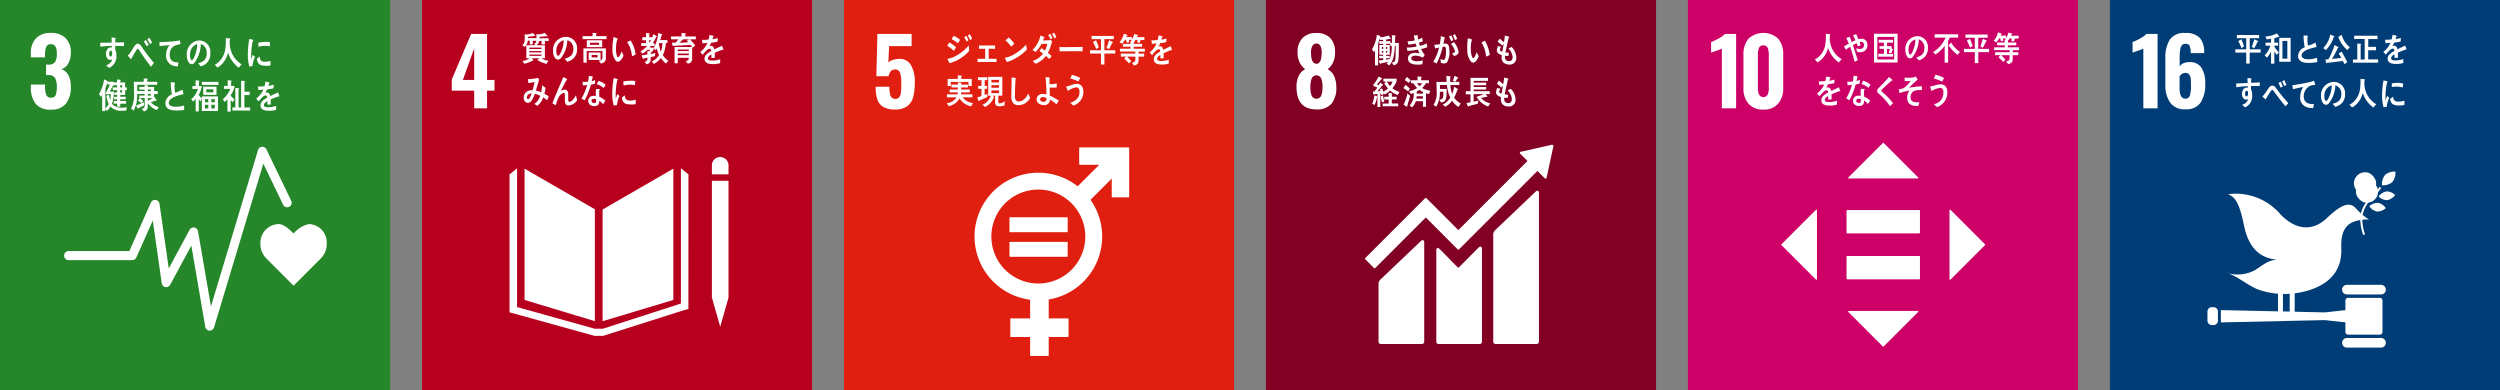 <svg xmlns="http://www.w3.org/2000/svg" width="314.002" height="49" viewBox="0 0 314.002 49">
  <rect x="0" y="0" width="314.002" height="49" fill="#808080" stroke="none"/>
  <g id="グループ_7007" data-name="グループ 7007" transform="translate(-773 -2373)">
    <g id="グループ_431" data-name="グループ 431" transform="translate(-12267.385 1535.443)">
      <g id="グループ_62" data-name="グループ 62" transform="translate(13093.385 837.557)">
        <rect id="長方形_8" data-name="長方形 8" width="49" height="49" fill="#b7001e"/>
      </g>
      <g id="グループ_75" data-name="グループ 75" transform="translate(13097.127 841.82)">
        <path id="パス_61" data-name="パス 61" d="M406.033,467.078h-2.815V465.67l2.433-5.721h2v5.779h.935v1.35h-.935v2.214h-1.615Zm0-1.35V461.76l-1.419,3.968Z" transform="translate(-403.218 -459.949)" fill="#fff"/>
      </g>
      <g id="グループ_129" data-name="グループ 129" transform="translate(13106.271 858.742)">
        <path id="パス_115" data-name="パス 115" d="M419.424,478.7l-8.83-5.1v16.49l8.83,2.664Z" transform="translate(-410.594 -473.6)" fill="#fff"/>
      </g>
      <g id="グループ_130" data-name="グループ 130" transform="translate(13116.071 858.741)">
        <path id="パス_116" data-name="パス 116" d="M418.5,478.732V492.76l8.885-2.671V473.6Z" transform="translate(-418.5 -473.6)" fill="#fff"/>
      </g>
      <g id="グループ_131" data-name="グループ 131" transform="translate(13129.797 860.268)">
        <path id="パス_117" data-name="パス 117" d="M429.834,489.5h-.259l1.045,3.651,1.044-3.651h0V474.831h-2.09V489.5Z" transform="translate(-429.573 -474.831)" fill="#fff"/>
      </g>
      <g id="グループ_132" data-name="グループ 132" transform="translate(13104.387 858.701)">
        <path id="パス_118" data-name="パス 118" d="M431.541,474.316l-.947-.749v16.979l-9.81,3.17h-1l-9.767-2.728v-17.42l-.947.749v17.335l10.668,2.954h1.086l9.842-3.125.87-.255Z" transform="translate(-409.074 -473.567)" fill="#fff"/>
      </g>
      <g id="グループ_133" data-name="グループ 133" transform="translate(13129.798 857.279)">
        <path id="パス_119" data-name="パス 119" d="M431.663,473.465a1.044,1.044,0,1,0-2.089,0v1.126h2.089Z" transform="translate(-429.574 -472.42)" fill="#fff"/>
      </g>
      <g id="グループ_204" data-name="グループ 204" transform="translate(13105.985 841.692)">
        <path id="パス_188" data-name="パス 188" d="M411.685,460.834l0,.454h-.383v-.466h-.24a1.186,1.186,0,0,1-.4.777l-.306-.214c.31-.252.317-.491.317-.9,0-.156-.007-.312-.015-.467l.331.025a3.265,3.265,0,0,0,.713-.19l.291.353c0,.033-.036.046-.058.046a.17.17,0,0,1-.072-.023c-.263.05-.529.079-.795.1,0,.058,0,.113,0,.171h1.283v.328Zm1.517.038v.415h-.414v-.436H412.5a.9.9,0,0,1-.338.542H413.2v1.643h-.424a1.915,1.915,0,0,0,.881.3l-.267.4a4.578,4.578,0,0,1-1.14-.485c.079-.076.169-.134.245-.216h-.947c.032.04.219.216.219.249a.046.046,0,0,1-.05.042.135.135,0,0,1-.043-.009,3.97,3.97,0,0,1-1.051.4l-.229-.345a1.722,1.722,0,0,0,.869-.342h-.39v-1.643h1.184c-.073-.041-.141-.092-.21-.138a.641.641,0,0,0,.3-.626c0-.207,0-.416-.016-.624l.332.025a2.452,2.452,0,0,0,.708-.185l.332.341c.012.016.038.038.038.063s-.047.038-.064.038a.183.183,0,0,1-.094-.026c-.285.033-.568.063-.853.076,0,.062,0,.123,0,.185h1.144v.35Zm-.431.819h-1.519v.171h1.519Zm0,.438h-1.522v.165h1.522Zm0,.431h-1.522v.169h1.522Z" transform="translate(-410.364 -459.846)" fill="#fff"/>
      </g>
      <g id="グループ_205" data-name="グループ 205" transform="translate(13109.841 842.184)">
        <path id="パス_189" data-name="パス 189" d="M415.258,463.362c-.112-.121-.211-.253-.322-.369.568-.16,1.093-.392,1.093-1.189a1.1,1.1,0,0,0-.752-1.143,3.839,3.839,0,0,1-.852,2.311.553.553,0,0,1-.336.134.529.529,0,0,1-.384-.243,1.5,1.5,0,0,1-.231-.862,1.654,1.654,0,0,1,1.585-1.758,1.407,1.407,0,0,1,1.437,1.53,1.53,1.53,0,0,1-1.238,1.589m-1.266-1.937a1.617,1.617,0,0,0-.1.576c0,.172.031.617.233.617.073,0,.133-.079.177-.135a3.655,3.655,0,0,0,.517-1.815,1.3,1.3,0,0,0-.827.756" transform="translate(-413.474 -460.243)" fill="#fff"/>
      </g>
      <g id="グループ_206" data-name="グループ 206" transform="translate(13113.557 841.68)">
        <path id="パス_190" data-name="パス 190" d="M416.472,460.632v-.384h1.257v-.412l.452.03a.051.051,0,0,1,.056.051.088.088,0,0,1-.061.071v.26h1.3v.384Zm2.3,3.051-.273-.341c.252-.051.467-.084.467-.449v-.77h-1.977v1.463h-.41v-1.791H419.4v1.128a.66.66,0,0,1-.62.76M417,460.773h1.936v.861H417Zm.232,1.538h1.5v.928h-1.5Zm1.3-1.232H417.4v.263h1.138Zm-.181,1.532h-.741v.315h.741Z" transform="translate(-416.472 -459.836)" fill="#fff"/>
      </g>
      <g id="グループ_207" data-name="グループ 207" transform="translate(13117.305 842.212)">
        <path id="パス_191" data-name="パス 191" d="M420.2,463.362a.388.388,0,0,1-.281-.123,2.19,2.19,0,0,1-.42-1.385,6.779,6.779,0,0,1,.071-1.155c.019-.147.036-.29.061-.434a2.9,2.9,0,0,1,.509.188.049.049,0,0,1,.026.045c0,.046-.042.073-.073.083a4.3,4.3,0,0,0-.139.848,4.257,4.257,0,0,0-.008.534,2.16,2.16,0,0,0,.087.562c.025.078.081.271.17.269.174,0,.387-.562.462-.733l.227.537c-.107.28-.408.755-.692.764m1.755-.683a3.826,3.826,0,0,0-.609-1.775c.149-.071.286-.155.435-.221a4.512,4.512,0,0,1,.636,1.778c-.152.081-.306.15-.462.218" transform="translate(-419.495 -460.265)" fill="#fff"/>
      </g>
      <g id="グループ_208" data-name="グループ 208" transform="translate(13120.826 841.708)">
        <path id="パス_192" data-name="パス 192" d="M424.313,460.352a5.831,5.831,0,0,1-.438.791h.233v.34h-.461c-.053.067-.1.134-.161.2h.5v.29a4.1,4.1,0,0,1-.389.413v.1c.2-.032.4-.066.6-.113l-.033.387c-.179.051-.363.081-.542.118v.248a.6.6,0,0,1-.507.656l-.266-.307c.31-.088.373-.146.373-.528-.161.037-.327.071-.488.108,0,.026-.026.072-.051.072s-.032-.017-.038-.038l-.166-.428c.243-.03.488-.072.73-.119,0-.133-.007-.271-.007-.408l.221.014a1.072,1.072,0,0,0,.135-.188h-.331a2.841,2.841,0,0,1-.636.482l-.248-.285a2.951,2.951,0,0,0,.84-.682h-.751v-.348h.6v-.362h-.464v-.387h.461v-.522l.428.04a.039.039,0,0,1,.042.041.09.09,0,0,1-.053.076v.371h.519l-.245.243a5.627,5.627,0,0,0,.237-.63l.393.239a.08.08,0,0,1,.042.068c0,.046-.05.05-.076.046m-.878.408v.374a4.159,4.159,0,0,0,.223-.374Zm2.094,2.933a3.067,3.067,0,0,1-.622-.7,2.733,2.733,0,0,1-.888.747l-.263-.326a1.842,1.842,0,0,0,.909-.782,4.225,4.225,0,0,1-.279-.837,1.853,1.853,0,0,1-.145.231l-.249-.268a4.75,4.75,0,0,0,.569-1.9l.457.145a.077.077,0,0,1,.047.069c0,.04-.053.073-.081.082-.05.2-.1.4-.165.591h.9v.374h-.2a4.115,4.115,0,0,1-.372,1.518,2.542,2.542,0,0,0,.688.71Zm-.842-2.572-.036.093a4.79,4.79,0,0,0,.248,1,4.261,4.261,0,0,0,.2-1.088Z" transform="translate(-422.336 -459.859)" fill="#fff"/>
      </g>
      <g id="グループ_209" data-name="グループ 209" transform="translate(13124.662 841.702)">
        <path id="パス_193" data-name="パス 193" d="M427.82,460.646c.219.259.452.5.661.766l-.322.3a2.959,2.959,0,0,0-.293-.368c-.74.066-1.485.087-2.229.133l-.088-.407h.372a.2.2,0,0,0,.139-.06,1.971,1.971,0,0,0,.281-.359h-.91v-.36h1.316v-.433l.506.033c.027,0,.043.03.043.06s-.05.071-.074.083v.257h1.328v.36Zm-.284,3.046-.26-.311c.241-.042.389-.088.389-.412h-1.378v.689h-.405v-2.044h2.205v1.438a.559.559,0,0,1-.55.64m-1.252-1.758v.188h1.381l0-.188Zm1.385.5h-1.385v.207h1.385Zm-.713-1.787c-.151.145-.294.3-.456.435.363-.012.73-.038,1.093-.058-.064-.06-.126-.126-.187-.191.1-.057.208-.117.31-.186Z" transform="translate(-425.431 -459.854)" fill="#fff"/>
      </g>
      <g id="グループ_210" data-name="グループ 210" transform="translate(13128.335 841.933)">
        <path id="パス_194" data-name="パス 194" d="M431.271,461.919a.093.093,0,0,1-.052-.021c-.26.088-.76.286-1,.394v.648l-.424,0c0-.058,0-.12,0-.192v-.234c-.288.133-.431.306-.431.5,0,.169.166.257.492.257a3.164,3.164,0,0,0,1.047-.169l-.014.492a2.957,2.957,0,0,1-.9.121c-.705,0-1.059-.221-1.059-.673a.831.831,0,0,1,.3-.6,2.559,2.559,0,0,1,.547-.362c-.007-.188-.066-.285-.17-.285a.516.516,0,0,0-.369.16,3.142,3.142,0,0,0-.276.285c-.135.147-.217.248-.266.3-.066-.076-.166-.188-.3-.345a3.027,3.027,0,0,0,.907-1.139c-.191.025-.4.042-.633.055-.014-.16-.036-.306-.057-.438a5.987,5.987,0,0,0,.824-.042,3.556,3.556,0,0,0,.121-.58l.486.11a.051.051,0,0,1,.043.05c0,.026-.019.046-.058.063-.019.072-.05.182-.1.324a5.876,5.876,0,0,0,.672-.155l-.038.461c-.2.043-.464.084-.8.131a2.582,2.582,0,0,1-.223.42.732.732,0,0,1,.2-.029c.219,0,.364.146.428.449.289-.151.616-.307.972-.466l.166.47c0,.033-.015.051-.045.051" transform="translate(-428.394 -460.04)" fill="#fff"/>
      </g>
      <g id="グループ_211" data-name="グループ 211" transform="translate(13106.16 847.34)">
        <path id="パス_195" data-name="パス 195" d="M413.45,467.211a5.246,5.246,0,0,0-.49-.362,2.227,2.227,0,0,1-.74,1.065l-.374-.249a1.832,1.832,0,0,0,.734-1.012,2.671,2.671,0,0,0-.672-.253,4.445,4.445,0,0,1-.175.436c-.154.348-.348.7-.715.7-.3,0-.513-.291-.513-.653a.913.913,0,0,1,.664-.886,1.55,1.55,0,0,1,.439-.04,6.762,6.762,0,0,0,.263-1.033l-.766.134-.084-.5h.041a4.952,4.952,0,0,0,1.212-.157c.055.069.115.135.176.2-.074.265-.159.527-.237.791-.062.2-.119.4-.188.6a2.562,2.562,0,0,1,.673.219,3.9,3.9,0,0,0,.119-.875c.144.1.288.2.425.306a4.977,4.977,0,0,1-.134.76,4.224,4.224,0,0,1,.547.319c-.064.161-.134.326-.2.487m-2.539-.348c0,.109.038.206.135.206a.18.18,0,0,0,.151-.078,2.342,2.342,0,0,0,.293-.643c-.252.024-.579.149-.579.516" transform="translate(-410.505 -464.402)" fill="#fff"/>
      </g>
      <g id="グループ_212" data-name="グループ 212" transform="translate(13109.77 847.242)">
        <path id="パス_196" data-name="パス 196" d="M415.424,467.881c-.479,0-.441-.511-.441-.907v-.393c0-.117,0-.258-.13-.258a.369.369,0,0,0-.1.017c-.54.157-.746.994-.915,1.518-.144-.077-.284-.156-.424-.236.148-.409.312-.806.482-1.209.19-.448.377-.9.57-1.346.109-.248.21-.5.325-.745a4.449,4.449,0,0,1,.454.232.046.046,0,0,1,.025.042.059.059,0,0,1-.061.053c-.24.418-.456.862-.677,1.292a.925.925,0,0,1-.066.115,1.05,1.05,0,0,1,.48-.156c.348,0,.457.268.457.628,0,.216,0,.426,0,.642,0,.109.015.258.138.258a.774.774,0,0,0,.454-.265,2.415,2.415,0,0,0,.366-.548c.058.2.115.4.167.594a1.344,1.344,0,0,1-1.1.671" transform="translate(-413.417 -464.323)" fill="#fff"/>
      </g>
      <g id="グループ_213" data-name="グループ 213" transform="translate(13113.42 847.089)">
        <path id="パス_197" data-name="パス 197" d="M418.068,465.176c-.177.05-.35.092-.526.125a8.656,8.656,0,0,1-.785,1.971c-.134-.066-.268-.146-.4-.226a6.948,6.948,0,0,0,.72-1.7,3.535,3.535,0,0,1-.538.047c-.017-.147-.038-.295-.056-.446a1.3,1.3,0,0,0,.2.01,3.41,3.41,0,0,0,.5-.035,4.452,4.452,0,0,0,.1-.726c.17.025.333.046.5.084-.043.192-.086.392-.144.584a3.614,3.614,0,0,0,.433-.144c0,.149,0,.3,0,.451m1,2.57a3.069,3.069,0,0,0-.476-.433c0,.047,0,.093,0,.139-.016.433-.3.55-.622.55a1.032,1.032,0,0,1-.34-.055.639.639,0,0,1-.425-.6.628.628,0,0,1,.659-.638,1.669,1.669,0,0,1,.293.025c0-.2-.011-.4,0-.594a.845.845,0,0,1,.055-.285h.325c.021,0,.124-.017.124.034,0,.009,0,.012,0,.017a.542.542,0,0,0-.074.257c-.006.222,0,.44.01.663a2.581,2.581,0,0,1,.761.5,4.97,4.97,0,0,1-.279.415m-.894-.6a.6.6,0,0,0-.257-.046c-.139,0-.31.042-.316.239s.2.283.338.283.233-.031.239-.211c0-.089,0-.177,0-.265m.962-1.406a2.212,2.212,0,0,0-.876-.483l.208-.42a2.228,2.228,0,0,1,.9.483Z" transform="translate(-416.362 -464.2)" fill="#fff"/>
      </g>
      <g id="グループ_214" data-name="グループ 214" transform="translate(13117.287 847.366)">
        <path id="パス_198" data-name="パス 198" d="M420.067,467.82c-.133.014-.263.031-.4.048a5.415,5.415,0,0,1-.188-1.62,10.354,10.354,0,0,1,.188-1.825l.316.073a1.024,1.024,0,0,1,.156.04.054.054,0,0,1,.042.056.059.059,0,0,1-.06.055,8.214,8.214,0,0,0-.211,1.893c0,.155.007.3.007.46.064-.193.126-.391.2-.584.092.081.182.166.273.249a3.965,3.965,0,0,0-.322,1.155m2.35-.121a2.969,2.969,0,0,1-.663.036c-.519-.016-1-.1-1.067-.88.123-.089.245-.185.372-.273,0,.444.21.643.549.654a2.345,2.345,0,0,0,.818-.1c0,.186,0,.369-.009.559m-.09-2.386a2.863,2.863,0,0,0-.842-.051,4.1,4.1,0,0,0-.583.1c-.015-.154-.026-.345-.046-.5a4.321,4.321,0,0,1,.826-.1,3.031,3.031,0,0,1,.686.033c-.014.17-.022.342-.041.512" transform="translate(-419.481 -464.423)" fill="#fff"/>
      </g>
    </g>
    <g id="グループ_448" data-name="グループ 448" transform="translate(-12233.235 1006.443)">
      <g id="グループ_432" data-name="グループ 432" transform="translate(13006.235 1366.557)">
        <rect id="長方形_7" data-name="長方形 7" width="49" height="49" fill="#25862a"/>
      </g>
      <g id="グループ_433" data-name="グループ 433" transform="translate(13010.116 1370.692)">
        <path id="パス_66" data-name="パス 66" d="M359.621,468.74a3.278,3.278,0,0,1-.589-2.089v-.322h1.778v.312a2.467,2.467,0,0,0,.172,1.026.6.6,0,0,0,.588.311.563.563,0,0,0,.571-.317,2.7,2.7,0,0,0,.144-1.033,2.212,2.212,0,0,0-.218-1.113.886.886,0,0,0-.808-.374,2.093,2.093,0,0,0-.322-.012v-1.3h.289a.954.954,0,0,0,.831-.324,1.871,1.871,0,0,0,.229-1.061,1.847,1.847,0,0,0-.166-.889.631.631,0,0,0-.6-.288.556.556,0,0,0-.553.312,2.292,2.292,0,0,0-.161.922v.415h-1.778v-.507a2.6,2.6,0,0,1,.652-1.893,2.453,2.453,0,0,1,1.84-.669,2.553,2.553,0,0,1,1.869.647,2.488,2.488,0,0,1,.657,1.857,2.565,2.565,0,0,1-.333,1.355,1.442,1.442,0,0,1-.854.687q1.188.439,1.188,2.2a3.36,3.36,0,0,1-.6,2.116,2.268,2.268,0,0,1-1.9.767,2.318,2.318,0,0,1-1.926-.739" transform="translate(-359.032 -459.846)" fill="#fff"/>
      </g>
      <g id="グループ_445" data-name="グループ 445" transform="translate(13038.946 1394.701)">
        <path id="パス_113" data-name="パス 113" d="M390.612,481.723a2.313,2.313,0,0,0-2.236-2.508,3.449,3.449,0,0,0-1.924,1.191c-.443-.455-1.2-1.193-1.873-1.193a2.355,2.355,0,0,0-2.29,2.509A2.541,2.541,0,0,0,383,483.5l3.451,3.456L389.9,483.5l0,0a2.543,2.543,0,0,0,.715-1.775" transform="translate(-382.289 -479.214)" fill="#fff"/>
      </g>
      <g id="グループ_438" data-name="グループ 438" transform="translate(13014.263 1384.994)">
        <path id="パス_114" data-name="パス 114" d="M380.691,494.472h-.035a.567.567,0,0,1-.524-.47l-1.752-10.207-2.656,4.921a.566.566,0,0,1-1.059-.187l-1.128-7.878-2.061,4.631a.567.567,0,0,1-.518.336h-8.014a.567.567,0,0,1,0-1.133h7.647l2.711-6.093a.567.567,0,0,1,1.08.15l1.163,8.123,2.617-4.854a.568.568,0,0,1,1.059.173l1.623,9.454,5.915-19.651a.566.566,0,0,1,1.052-.082l3.111,6.452a.566.566,0,1,1-1.019.492l-2.479-5.141-6.191,20.56a.566.566,0,0,1-.542.4" transform="translate(-362.377 -471.384)" fill="#fff"/>
      </g>
      <g id="グループ_446" data-name="グループ 446" transform="translate(13037.363 1371.442)">
        <path id="パス_176" data-name="パス 176" d="M381.586,463.87c-.128.012-.257.03-.388.047a5.56,5.56,0,0,1-.186-1.63,10.46,10.46,0,0,1,.186-1.836l.31.073a.755.755,0,0,1,.154.04.053.053,0,0,1,.04.056.058.058,0,0,1-.058.056,8.588,8.588,0,0,0-.207,1.905c0,.155.007.306.007.462.064-.195.126-.393.192-.589l.268.25a4.142,4.142,0,0,0-.317,1.165m2.268-.082a2.812,2.812,0,0,1-.652.038c-.509-.017-.987-.1-1.047-.888.12-.091.24-.186.363-.274,0,.446.208.647.54.658a2.272,2.272,0,0,0,.8-.1c0,.187-.006.373-.009.563m-.089-2.4a2.76,2.76,0,0,0-.827-.051,3.745,3.745,0,0,0-.572.1c-.016-.154-.025-.346-.045-.5a4.157,4.157,0,0,1,.809-.1,2.929,2.929,0,0,1,.674.033c-.014.171-.022.345-.041.516" transform="translate(-381.012 -460.451)" fill="#fff"/>
      </g>
      <g id="グループ_434" data-name="グループ 434" transform="translate(13018.826 1371.25)">
        <path id="パス_177" data-name="パス 177" d="M369.037,461.4c-.15-.012-.3-.021-.446-.024-.218-.007-.435-.016-.65-.01,0,.164-.005.315.006.476a1.434,1.434,0,0,1,.135.689,1.6,1.6,0,0,1-.9,1.609c-.13-.114-.269-.213-.4-.331a1.12,1.12,0,0,0,.79-.752.55.55,0,0,1-.3.071c-.31,0-.492-.4-.492-.735,0-.42.207-.835.59-.835a.581.581,0,0,1,.145.017c0-.069,0-.14-.006-.211-.248,0-.5.017-.74.032s-.47.045-.7.079c-.014-.167-.007-.337-.014-.5.483-.01.966-.01,1.448-.029-.011-.214-.017-.426-.021-.645.105.007.218.026.323.043.043.009.094.009.136.021.024,0,.053.014.053.053a.127.127,0,0,1-.046.092c0,.14-.007.29-.007.429.371,0,.745-.01,1.117-.022Zm-1.625.581c-.167,0-.239.192-.239.372,0,.145.042.355.192.355s.19-.244.19-.393c0-.118,0-.333-.143-.333" transform="translate(-366.058 -460.296)" fill="#fff"/>
      </g>
      <g id="グループ_436" data-name="グループ 436" transform="translate(13022.289 1371.295)">
        <path id="パス_178" data-name="パス 178" d="M371.769,463.985c-.183-.247-.4-.5-.593-.78-.226-.326-.461-.664-.682-.985-.076-.11-.151-.229-.227-.338-.04-.056-.091-.156-.159-.156-.1,0-.191.188-.245.269-.073.115-.145.239-.213.35-.123.2-.232.409-.35.6v.022c0,.038-.016.069-.047.069l-.4-.443a5.622,5.622,0,0,0,.426-.558c.139-.207.26-.438.4-.645.139-.186.245-.3.451-.3a.472.472,0,0,1,.358.227c.079.1.156.226.227.327.171.242.34.491.512.72.267.362.615.793.9,1.132Zm-.528-2.565c-.117-.206-.244-.4-.372-.594l.249-.214a5.281,5.281,0,0,1,.361.6Zm.424-.283a5.273,5.273,0,0,0-.371-.6l.248-.208a5.788,5.788,0,0,1,.358.6Z" transform="translate(-368.852 -460.332)" fill="#fff"/>
      </g>
      <g id="グループ_439" data-name="グループ 439" transform="translate(13026.249 1371.635)">
        <path id="パス_179" data-name="パス 179" d="M374.616,461.088a3.815,3.815,0,0,0-.531.143,1.138,1.138,0,0,0-.735,1.17c.008.878.553.959,1.1.969-.025.165-.051.332-.086.5h-.073a1.743,1.743,0,0,1-.709-.167,1.31,1.31,0,0,1-.688-1.251,2.015,2.015,0,0,1,.425-1.251c-.4.025-.847.068-1.24.124-.019-.216-.009-.346-.03-.514a16.246,16.246,0,0,0,2.059-.128c.161-.025.434-.059.528-.073.016.066.056.4.061.435s-.041.037-.078.046" transform="translate(-372.046 -460.607)" fill="#fff"/>
      </g>
      <g id="グループ_440" data-name="グループ 440" transform="translate(13029.699 1371.637)">
        <path id="パス_180" data-name="パス 180" d="M376.574,463.864c-.109-.129-.207-.263-.317-.387.557-.166,1.07-.408,1.07-1.241a1.154,1.154,0,0,0-.734-1.195,4.177,4.177,0,0,1-.834,2.415.514.514,0,0,1-.327.14.523.523,0,0,1-.377-.255,1.649,1.649,0,0,1-.224-.9,1.683,1.683,0,0,1,1.551-1.833,1.429,1.429,0,0,1,1.4,1.6,1.58,1.58,0,0,1-1.211,1.66m-1.238-2.023a1.808,1.808,0,0,0-.1.6c0,.181.031.646.228.646.069,0,.13-.084.174-.139a4.008,4.008,0,0,0,.5-1.9,1.3,1.3,0,0,0-.808.791" transform="translate(-374.83 -460.608)" fill="#fff"/>
      </g>
      <g id="グループ_441" data-name="グループ 441" transform="translate(13033.222 1371.335)">
        <path id="パス_181" data-name="パス 181" d="M380.662,464.091a3.759,3.759,0,0,1-1.328-1.89,4.578,4.578,0,0,1-.2.569,2.81,2.81,0,0,1-.779,1.06,2.079,2.079,0,0,1-.371.248l-.319-.366a1.974,1.974,0,0,0,.43-.281,2.8,2.8,0,0,0,.888-1.709,8.125,8.125,0,0,0,.057-1.356l.5.056c.029,0,.068.023.068.066a.084.084,0,0,1-.064.078c-.006.177-.01.353-.01.531a3.338,3.338,0,0,0,.56,1.68,3.105,3.105,0,0,0,.935.885Z" transform="translate(-377.671 -460.365)" fill="#fff"/>
      </g>
      <g id="グループ_435" data-name="グループ 435" transform="translate(13018.676 1376.528)">
        <path id="パス_182" data-name="パス 182" d="M369.329,468.479c-.165.005-.33.009-.495.009a1.8,1.8,0,0,1-1.473-.524,2.28,2.28,0,0,1-.394.533l-.238-.206v.239h-.4v-2.038a2.365,2.365,0,0,1-.156.265l-.233-.357a5.28,5.28,0,0,0,.631-1.846l.434.2a.048.048,0,0,1,.031.043.067.067,0,0,1-.04.056h.777v.35l-.492.883h.528a4.741,4.741,0,0,1-.248,1.525,1.49,1.49,0,0,0,1.32.486c.19,0,.376-.012.566-.026Zm-2.534-2.074v-.146l.517-1.055h-.338v-.3a8.079,8.079,0,0,1-.244.777v2.5a1.49,1.49,0,0,0,.413-.533,5.991,5.991,0,0,1-.293-1.023c.114-.06.224-.12.336-.18a4.567,4.567,0,0,0,.146.718,6.72,6.72,0,0,0,.089-.756Zm2.423-.5v.6H368.6v.228h.683v.327H368.6v.211h.731v.338H368.6v.369h-.394V467.6h-.44v-.322h.44v-.218h-.373v-.322h.373V466.5h-.348v-.309h.348v-.288h-.549v-.342h.549v-.276h-.516v-.351h.5v-.369l.421.038a.06.06,0,0,1,.058.064c0,.033-.041.06-.062.077v.19h.6v.627h.219v.342Zm-.381-.619h-.24v.284h.24Zm0,.619h-.24v.288h.24Z" transform="translate(-365.937 -464.554)" fill="#fff"/>
      </g>
      <g id="グループ_437" data-name="グループ 437" transform="translate(13022.702 1376.401)">
        <path id="パス_183" data-name="パス 183" d="M372.409,468.434a2.63,2.63,0,0,1-1.129-.863c0,.1,0,.2,0,.3,0,.456-.118.625-.483.726l-.285-.315c.278-.079.377-.133.377-.5v-.855h-.566c.135.121.267.239.39.373l-.24.252c-.146-.105-.293-.208-.443-.3l.236-.32h-.056v-.322h.677v-.2h-.932c0,.155,0,.31-.016.464a3.579,3.579,0,0,1-.438,1.62c-.107-.084-.208-.167-.319-.247a3.843,3.843,0,0,0,.368-1.961c0-.467-.016-.937-.024-1.407h1.242v-.42c.139.01.315.01.45.026.025,0,.058.014.058.053a.085.085,0,0,1-.063.076v.265h1.254v.377H369.96c0,.264,0,.526,0,.791h.922v-.185h-.672v-.333h.664v-.229l.384.021c.03,0,.064.006.064.055a.081.081,0,0,1-.05.071v.083h.8v.51h.45v.381h-.45v.389l.032-.026.273.377a.105.105,0,0,1,.017.058.049.049,0,0,1-.047.052.162.162,0,0,1-.081-.032c-.2.063-.4.138-.6.2a2.027,2.027,0,0,0,1,.632Zm-1.616-.585a6.9,6.9,0,0,1-.682.332c-.009.031-.026.088-.058.088a.057.057,0,0,1-.045-.035l-.212-.376a10.978,10.978,0,0,0,1.02-.422Zm.885-2h-.4v.2h.4Zm0,.553h-.4v.212h.4Zm-.4.531v.341a6.533,6.533,0,0,0,.625-.345Z" transform="translate(-369.185 -464.451)" fill="#fff"/>
      </g>
      <g id="グループ_442" data-name="グループ 442" transform="translate(13027.009 1376.875)">
        <path id="パス_184" data-name="パス 184" d="M373.969,468.381c-.5,0-1.31-.081-1.31-.9a1.259,1.259,0,0,1,.823-1.114,6.9,6.9,0,0,1-.141-1.527l.322.026c.052,0,.1.009.159.017.017,0,.038.012.038.038a.09.09,0,0,1-.025.048,2.825,2.825,0,0,0-.021.4,2.71,2.71,0,0,0,.067.773.046.046,0,0,0,.031.012,3.821,3.821,0,0,0,.89-.383c.053.185.088.378.13.569-.44.109-1.842.384-1.842,1.1,0,.4.522.479.766.479a3.24,3.24,0,0,0,1.139-.151c.015.182.026.368.03.553a5.822,5.822,0,0,1-1.056.073" transform="translate(-372.659 -464.834)" fill="#fff"/>
      </g>
      <g id="グループ_443" data-name="グループ 443" transform="translate(13030.247 1376.645)">
        <path id="パス_185" data-name="パス 185" d="M376.608,468.5v-1.552l-.171.34c-.074-.084-.138-.17-.208-.257v1.517h-.392v-1.564a2,2,0,0,1-.315.337l-.25-.307a2.6,2.6,0,0,0,.839-1.274h-.683v-.368h.4v-.724l.417.033c.021,0,.057.014.057.048a.082.082,0,0,1-.057.069v.573h.363a3.222,3.222,0,0,1-.394,1.1,1.788,1.788,0,0,0,.391.438v-.238h2.035V468.5Zm0-3.658H378.7v.382h-2.091Zm.181.6h1.665v1.033h-1.665Zm.63,1.566H377v.4h.426Zm0,.719H377v.455h.426Zm.635-1.95h-.886v.381h.886Zm.185,1.231H377.8v.4h.439Zm0,.719H377.8v.455h.439Z" transform="translate(-375.272 -464.648)" fill="#fff"/>
      </g>
      <g id="グループ_444" data-name="グループ 444" transform="translate(13034.212 1376.631)">
        <path id="パス_186" data-name="パス 186" d="M379.463,466.544v.019a3.266,3.266,0,0,0,.482.488l-.219.343a3.182,3.182,0,0,1-.259-.273v1.455h-.407v-1.547a2.143,2.143,0,0,1-.327.333l-.263-.326a3.4,3.4,0,0,0,.953-1.308h-.795v-.372h.461v-.72l.44.038a.064.064,0,0,1,.052.061.077.077,0,0,1-.06.066v.555h.446a3.271,3.271,0,0,1-.506,1.186m.223,1.9v-.378h.367v-2.457l.419.051a.062.062,0,0,1,.056.061c0,.04-.041.062-.067.074v2.271h.319V464.7l.419.047c.03,0,.067.021.067.061s-.041.061-.067.078v1.2h.657v.417h-.664v1.556h.723v.387Z" transform="translate(-378.47 -464.637)" fill="#fff"/>
      </g>
      <g id="グループ_447" data-name="グループ 447" transform="translate(13038.415 1376.796)">
        <path id="パス_187" data-name="パス 187" d="M384.738,466.649a.094.094,0,0,1-.053-.02c-.259.088-.759.286-1,.394v.647l-.423,0c0-.058,0-.121,0-.192v-.236c-.288.134-.431.306-.431.5,0,.169.166.257.492.257a3.163,3.163,0,0,0,1.047-.169l-.014.492a2.99,2.99,0,0,1-.9.12c-.705,0-1.057-.221-1.057-.672a.833.833,0,0,1,.295-.6,2.61,2.61,0,0,1,.547-.361c-.006-.188-.064-.285-.17-.285a.516.516,0,0,0-.369.16,3.593,3.593,0,0,0-.278.283c-.134.149-.216.25-.265.3-.066-.076-.166-.19-.3-.345a3.045,3.045,0,0,0,.906-1.139c-.19.024-.4.042-.633.055-.014-.16-.036-.307-.057-.438a5.982,5.982,0,0,0,.824-.042,3.584,3.584,0,0,0,.121-.581l.486.11a.052.052,0,0,1,.043.051c0,.025-.019.046-.058.063-.019.072-.05.181-.1.324a6.165,6.165,0,0,0,.673-.155l-.04.461c-.2.042-.465.084-.795.13a2.547,2.547,0,0,1-.224.42.788.788,0,0,1,.2-.029c.221,0,.364.147.429.45.288-.151.615-.307.971-.467l.166.471c0,.033-.015.05-.043.05" transform="translate(-381.861 -464.77)" fill="#fff"/>
      </g>
    </g>
    <g id="グループ_449" data-name="グループ 449" transform="translate(-12351.509 1535.443)">
      <g id="グループ_215" data-name="グループ 215" transform="translate(13230.509 837.557)">
        <rect id="長方形_20" data-name="長方形 20" width="49" height="49" fill="#e01f10"/>
      </g>
      <g id="グループ_216" data-name="グループ 216" transform="translate(13234.495 841.819)">
        <path id="パス_199" data-name="パス 199" d="M448.634,469.1a1.724,1.724,0,0,1-.726-.963,5.278,5.278,0,0,1-.2-1.557h1.729a3.33,3.33,0,0,0,.15,1.17.667.667,0,0,0,1.1.134,1.32,1.32,0,0,0,.2-.628c.026-.267.042-.65.042-1.149a3.9,3.9,0,0,0-.156-1.274.618.618,0,0,0-.641-.42q-.623,0-.8.84H447.8l.126-5.305h4.3v1.535H449.4l-.1,2.065a1.2,1.2,0,0,1,.554-.328,2.582,2.582,0,0,1,.842-.134,1.591,1.591,0,0,1,1.442.773,4.091,4.091,0,0,1,.485,2.169,7.3,7.3,0,0,1-.2,1.84,2.088,2.088,0,0,1-.745,1.153,2.525,2.525,0,0,1-1.563.42,2.725,2.725,0,0,1-1.476-.34" transform="translate(-447.712 -459.948)" fill="#fff"/>
      </g>
      <g id="グループ_217" data-name="グループ 217" transform="translate(13246.91 856.071)">
        <path id="パス_200" data-name="パス 200" d="M477.069,471.446H470.95a.076.076,0,0,0-.077.077v2.034a.078.078,0,0,0,.077.078h2.436l-2.7,2.7a8.01,8.01,0,1,0-5.975,14.245v2.343h-2.412a.078.078,0,0,0-.079.078v2.178a.078.078,0,0,0,.079.079h2.412v2.3a.078.078,0,0,0,.079.078h2.177a.079.079,0,0,0,.079-.078v-2.3h2.412a.078.078,0,0,0,.078-.079v-2.178a.078.078,0,0,0-.078-.078h-2.412v-2.38a8.005,8.005,0,0,0,5.248-12.515l2.668-2.666v2.275a.077.077,0,0,0,.078.078h2.033a.078.078,0,0,0,.078-.078v-6.119a.077.077,0,0,0-.078-.077M465.741,488.54a5.9,5.9,0,1,1,5.9-5.9,5.9,5.9,0,0,1-5.9,5.9" transform="translate(-457.727 -471.446)" fill="#fff"/>
      </g>
      <g id="グループ_218" data-name="グループ 218" transform="translate(13251.296 864.847)">
        <path id="パス_201" data-name="パス 201" d="M468.5,478.525h-7.154a.074.074,0,0,0-.078.071v1.73a.074.074,0,0,0,.078.072H468.5a.074.074,0,0,0,.078-.072V478.6a.073.073,0,0,0-.078-.071" transform="translate(-461.265 -478.525)" fill="#fff"/>
      </g>
      <g id="グループ_219" data-name="グループ 219" transform="translate(13251.296 867.939)">
        <path id="パス_202" data-name="パス 202" d="M468.5,481.02h-7.154a.075.075,0,0,0-.078.072v1.732a.075.075,0,0,0,.078.071H468.5a.074.074,0,0,0,.078-.071v-1.732a.074.074,0,0,0-.078-.072" transform="translate(-461.265 -481.02)" fill="#fff"/>
      </g>
      <g id="グループ_220" data-name="グループ 220" transform="translate(13243.479 841.848)">
        <path id="パス_203" data-name="パス 203" d="M455.8,462.066a4.553,4.553,0,0,0-.839-.627c.09-.139.172-.286.262-.429a3.682,3.682,0,0,1,.85.61Zm-.547,1.551c-.031-.05-.252-.487-.252-.513s.032-.032.05-.037a4.138,4.138,0,0,0,.676-.2,5.675,5.675,0,0,0,1.94-1.485c.014.223.035.45.064.678a5.091,5.091,0,0,1-2.478,1.562m1.05-2.5a3.514,3.514,0,0,0-.785-.512c.087-.143.166-.289.244-.436a3.074,3.074,0,0,1,.811.508c-.088.151-.174.3-.27.44m1.088-.226a4.27,4.27,0,0,0-.3-.568l.268-.144a5.212,5.212,0,0,1,.279.543Zm.459-.181c-.1-.193-.195-.394-.306-.581l.259-.154a3.974,3.974,0,0,1,.283.563Z" transform="translate(-454.96 -459.972)" fill="#fff"/>
      </g>
      <g id="グループ_221" data-name="グループ 221" transform="translate(13247.289 843.277)">
        <path id="パス_204" data-name="パス 204" d="M458.033,463.188v-.4h.961v-1.257h-.783v-.412h2.028v.412h-.809v1.257h.987v.4Z" transform="translate(-458.033 -461.125)" fill="#fff"/>
      </g>
      <g id="グループ_222" data-name="グループ 222" transform="translate(13250.714 842.272)">
        <path id="パス_205" data-name="パス 205" d="M461.676,463.159a2.983,2.983,0,0,1-.631.228c-.022-.05-.249-.526-.249-.526,0-.017.017-.017.03-.017a.747.747,0,0,0,.155-.02,3.691,3.691,0,0,0,1.147-.5,6.391,6.391,0,0,0,1.341-1.113c.03.206.064.412.1.617a6.124,6.124,0,0,1-1.89,1.328m-.082-1.7a4.555,4.555,0,0,0-.719-.782c.14-.118.274-.244.41-.366a4.105,4.105,0,0,1,.7.77,3.093,3.093,0,0,1-.387.378" transform="translate(-460.796 -460.314)" fill="#fff"/>
      </g>
      <g id="グループ_223" data-name="グループ 223" transform="translate(13254.201 841.659)">
        <path id="パス_206" data-name="パス 206" d="M466.013,461.072c-.015.051-.025.1-.04.154a3.509,3.509,0,0,1-.123.4,4.906,4.906,0,0,1-.317.73c.162.126.323.262.475.4-.092.126-.193.248-.3.366-.135-.134-.276-.265-.417-.39a3.086,3.086,0,0,1-1.318,1c-.1-.117-.208-.231-.32-.34a.039.039,0,0,1-.011-.021c0-.016.015-.016.024-.021a1.337,1.337,0,0,0,.208-.072,2.61,2.61,0,0,0,1.045-.837c-.144-.118-.3-.218-.449-.324.089-.118.17-.239.258-.357.145.1.285.206.425.315a2.966,2.966,0,0,0,.31-.848c-.245,0-.486,0-.73.011a4.273,4.273,0,0,1-.76,1.014c-.118-.092-.24-.186-.367-.27a3.485,3.485,0,0,0,.99-1.811l.485.206a.046.046,0,0,1,.03.047c0,.037-.041.051-.066.051-.046.108-.089.218-.136.322.338-.009.672-.009,1.012-.05a2.146,2.146,0,0,0,.154.185c-.021.047-.046.1-.064.144m-.144-.413c-.091-.186-.19-.364-.294-.542l.268-.147a4.746,4.746,0,0,1,.27.539Zm.488-.121a4.668,4.668,0,0,0-.3-.563l.259-.156a3.577,3.577,0,0,1,.281.554Z" transform="translate(-463.609 -459.819)" fill="#fff"/>
      </g>
      <g id="グループ_224" data-name="グループ 224" transform="translate(13257.577 843.45)">
        <path id="パス_207" data-name="パス 207" d="M469.236,461.817c-.2-.012-.382-.016-.547-.016-.191,0-1.88,0-2.337.016-.007-.169-.015-.383-.02-.507,0-.064.026-.035.047-.032.061.007.176.012.209.014.218.006.781-.007,1.031-.007.522,0,1.036-.012,1.619-.02-.011.166,0,.384,0,.553" transform="translate(-466.333 -461.264)" fill="#fff"/>
      </g>
      <g id="グループ_225" data-name="グループ 225" transform="translate(13261.423 842.071)">
        <path id="パス_208" data-name="パス 208" d="M471.236,462.362v1.378H470.8v-1.378h-1.366v-.413H470.8v-1.395h-1.176v-.4h2.792v.4h-1.183v1.395H472.6v.413Zm-1.029-.573c-.126-.3-.254-.6-.405-.883l.384-.209a5.137,5.137,0,0,1,.338.907Zm2.007-.769c-.125.265-.252.531-.394.786l-.321-.151c.119-.315.226-.638.321-.968l.431.2a.083.083,0,0,1,.05.071c0,.046-.058.063-.087.063" transform="translate(-469.435 -460.152)" fill="#fff"/>
      </g>
      <g id="グループ_226" data-name="グループ 226" transform="translate(13265.123 841.801)">
        <path id="パス_209" data-name="パス 209" d="M473.589,460.69l.04.291-.294.079-.117-.379h-.1a2.952,2.952,0,0,1-.384.506l-.314-.206a2.387,2.387,0,0,0,.533-1.047l.414.134c.02.009.046.026.046.055s-.04.063-.068.068a.854.854,0,0,1-.076.151h.7v.348Zm1.22,1.485-.005.252h.709v.373h-.7c0,.643.064,1.005-.589,1.119l-.247-.357c.249-.047.429-.068.429-.416V462.8h-1.05c.108.1.207.206.307.316.077.081.156.151.228.239l-.27.3a7.532,7.532,0,0,0-.607-.589l.24-.27h-.669v-.373H474.4v-.257h-1.929v-.352H473.8v-.254h-.954v-.357h.942v-.285l.436.06c.017,0,.017-.019.017,0s-.015.083-.037.092v.13h1.049v.357H474.2v.254h1.4v.357Zm.265-1.468-.115.361-.312-.032.016-.342h-.234a3.528,3.528,0,0,1-.226.383l-.417-.155a3.011,3.011,0,0,0,.493-.967l.425.126a.054.054,0,0,1,.043.046c0,.038-.047.046-.072.046-.026.063-.055.123-.084.181h.954v.353Z" transform="translate(-472.42 -459.934)" fill="#fff"/>
      </g>
      <g id="グループ_227" data-name="グループ 227" transform="translate(13268.918 841.986)">
        <path id="パス_210" data-name="パス 210" d="M478.228,461.962a.09.09,0,0,1-.052-.021c-.247.088-.725.286-.952.4v.647l-.405,0c0-.058,0-.121,0-.193v-.234c-.274.135-.413.306-.413.5,0,.167.159.255.47.255a2.918,2.918,0,0,0,1-.167l-.014.492a2.692,2.692,0,0,1-.862.12c-.673,0-1.01-.222-1.01-.672a.844.844,0,0,1,.283-.6,2.426,2.426,0,0,1,.522-.362c-.007-.188-.062-.285-.161-.285a.485.485,0,0,0-.353.16,3.144,3.144,0,0,0-.265.285c-.128.147-.206.248-.254.3l-.285-.345a3.038,3.038,0,0,0,.865-1.139c-.182.025-.384.041-.6.056-.012-.161-.034-.307-.055-.439a5.459,5.459,0,0,0,.787-.042,3.568,3.568,0,0,0,.115-.58l.465.109a.053.053,0,0,1,.041.051c0,.026-.017.046-.056.063-.017.072-.047.181-.092.323a5.422,5.422,0,0,0,.641-.155l-.037.462c-.188.041-.443.083-.759.13a2.5,2.5,0,0,1-.213.42.672.672,0,0,1,.2-.029c.21,0,.347.146.409.449.273-.151.586-.306.926-.466l.157.471c0,.032-.014.05-.04.05" transform="translate(-475.481 -460.083)" fill="#fff"/>
      </g>
      <g id="グループ_228" data-name="グループ 228" transform="translate(13243.432 847.02)">
        <path id="パス_211" data-name="パス 211" d="M457.963,468.041a2.7,2.7,0,0,1-.849-.374,1.838,1.838,0,0,1-.583-.622,2.124,2.124,0,0,1-1.367.971l-.243-.369a1.727,1.727,0,0,0,1.232-.744h-1.215v-.374h1.352c0-.079.008-.16.008-.239h-1.025v-.361h1.036v-.262H455.5v-.361h.813v-.27l.42.03a.041.041,0,0,1,.043.042.067.067,0,0,1-.047.058v.14h.838v.361h-.845v.262H457.8v.361h-1.09c0,.079,0,.16,0,.239h1.414v.374h-1.231a1.973,1.973,0,0,0,1.313.728Zm-.324-2.547v-.526h-2.22v.526h-.394v-.9H456.3v-.454l.445.03a.052.052,0,0,1,.058.051.089.089,0,0,1-.062.071v.3h1.31v.9Z" transform="translate(-454.921 -464.144)" fill="#fff"/>
      </g>
      <g id="グループ_229" data-name="グループ 229" transform="translate(13247.253 847.217)">
        <path id="パス_212" data-name="パス 212" d="M459.273,466.821c-.335.165-.677.3-1.014.459-.007.026-.026.063-.051.063s-.032-.012-.047-.042l-.157-.42c.176-.059.352-.118.528-.181v-.9h-.413v-.367h.413v-.728h-.446v-.361h1.191v.361h-.335v.728h.3v.367h-.31v.786c.117-.05.233-.105.35-.156Zm2.154,1.056a1.468,1.468,0,0,1-.612.113c-.275,0-.564-.053-.564-.457v-.866h-.323c.033.026.2.151.2.195,0,.024-.032.041-.05.046a3.653,3.653,0,0,1-.227.417,2.183,2.183,0,0,1-.881.756l-.31-.294a1.725,1.725,0,0,0,1.04-1.119h-.32V464.3h1.769v2.363h-.5v.728c0,.139.038.231.167.231a1.034,1.034,0,0,0,.645-.273Zm-.687-3.2h-.959V465h.959Zm-.961.664v.32h.961l0-.32Zm.964.656h-.963v.345h.963Z" transform="translate(-458.004 -464.303)" fill="#fff"/>
      </g>
      <g id="グループ_230" data-name="グループ 230" transform="translate(13251.532 847.273)">
        <path id="パス_213" data-name="パス 213" d="M463.274,467.555a1.673,1.673,0,0,1-.954.285c-.51,0-.829-.34-.859-.937-.007-.079,0-.159,0-.239,0-.227,0-.454.011-.686.011-.542.019-1.087.025-1.63.112.016.227.037.338.063a.88.88,0,0,1,.14.029c.03.014.064.031.064.068a.084.084,0,0,1-.053.071c-.043.731-.077,1.471-.077,2.2,0,.374.145.6.48.6a.992.992,0,0,0,.456-.121,1.732,1.732,0,0,0,.723-.878l.264.545a2.062,2.062,0,0,1-.554.626" transform="translate(-461.456 -464.348)" fill="#fff"/>
      </g>
      <g id="グループ_231" data-name="グループ 231" transform="translate(13254.702 847.231)">
        <path id="パス_214" data-name="パス 214" d="M466.508,467.739a4.185,4.185,0,0,0-.816-.6.681.681,0,0,1-.777.7c-.357,0-.9-.211-.9-.716a.7.7,0,0,1,.787-.679,1.735,1.735,0,0,1,.45.055c0-.589-.026-1.183-.073-1.765-.014-.145-.021-.286-.046-.425l.479.072c.021,0,.061.025.061.057a.076.076,0,0,1-.04.06v.16c0,.186,0,.371,0,.554h.042a3.934,3.934,0,0,0,.5-.024c.129-.017.255-.047.381-.068,0,.165-.007.328-.011.5-.2.016-.407.029-.607.029-.094,0-.187,0-.284-.009.011.337.014.673.025,1.014a5.9,5.9,0,0,1,1.126.637Zm-1.256-.795a1.1,1.1,0,0,0-.474-.109c-.126,0-.321.093-.321.265,0,.26.252.328.429.328a.323.323,0,0,0,.366-.367Z" transform="translate(-464.013 -464.314)" fill="#fff"/>
      </g>
      <g id="グループ_232" data-name="グループ 232" transform="translate(13258.427 846.96)">
        <path id="パス_215" data-name="パス 215" d="M467.92,467.959c-.134-.12-.266-.248-.407-.357a1.734,1.734,0,0,0,1.036-.733,1.339,1.339,0,0,0,.139-.617c0-.372-.121-.588-.455-.588a3,3,0,0,0-1.019.45c-.025-.063-.2-.5-.2-.534s.035-.025.05-.025a2.332,2.332,0,0,0,.446-.121,2.445,2.445,0,0,1,.838-.214c.575,0,.828.455.828,1.078a1.8,1.8,0,0,1-1.259,1.661m.63-3.031a5.354,5.354,0,0,0-1.018-.378c.067-.151.131-.3.2-.454a4.043,4.043,0,0,1,1.044.383c-.073.151-.145.3-.227.449" transform="translate(-467.018 -464.096)" fill="#fff"/>
      </g>
    </g>
    <g id="グループ_450" data-name="グループ 450" transform="translate(-11887.131 1398.313)">
      <g id="グループ_65" data-name="グループ 65" transform="translate(12819.131 974.687)">
        <rect id="長方形_11" data-name="長方形 11" width="49.001" height="49" fill="#830025"/>
      </g>
      <g id="グループ_77" data-name="グループ 77" transform="translate(12822.966 978.833)">
        <path id="パス_63" data-name="パス 63" d="M314.7,510.914a3.094,3.094,0,0,1,.278-1.361,1.8,1.8,0,0,1,.818-.854,2.271,2.271,0,0,1-.693-.837,2.8,2.8,0,0,1-.264-1.273,2.488,2.488,0,0,1,.611-1.794,2.308,2.308,0,0,1,1.754-.641,2.282,2.282,0,0,1,1.74.635,2.463,2.463,0,0,1,.6,1.765,3.022,3.022,0,0,1-.254,1.314,2.083,2.083,0,0,1-.681.831,1.8,1.8,0,0,1,.821.876,3.379,3.379,0,0,1,.275,1.419,3.108,3.108,0,0,1-.6,2.03,2.328,2.328,0,0,1-1.9.726q-2.5,0-2.5-2.838m3.109,1.1a2.931,2.931,0,0,0,.155-1.033,3.12,3.12,0,0,0-.155-1.1.655.655,0,0,0-1.212,0,3.169,3.169,0,0,0-.155,1.091,2.963,2.963,0,0,0,.155,1.033.654.654,0,0,0,1.212,0m.052-5.427a1.672,1.672,0,0,0-.162-.8.528.528,0,0,0-.495-.3.553.553,0,0,0-.508.3,1.581,1.581,0,0,0-.174.8q0,1.441.682,1.442.656,0,.657-1.442" transform="translate(-314.697 -504.154)" fill="#fff"/>
      </g>
      <g id="グループ_103" data-name="グループ 103" transform="translate(12847.681 998.643)">
        <path id="パス_89" data-name="パス 89" d="M339.924,520.283l-5,4.76a.829.829,0,0,0-.286.715V539.1a.286.286,0,0,0,.286.284h5.169a.284.284,0,0,0,.284-.284V520.4c0-.157-.123-.445-.45-.12" transform="translate(-334.634 -520.135)" fill="#fff"/>
      </g>
      <g id="グループ_104" data-name="グループ 104" transform="translate(12833.267 1004.844)">
        <path id="パス_90" data-name="パス 90" d="M328.3,525.286l-5,4.759a.828.828,0,0,0-.286.714v7.14a.286.286,0,0,0,.286.284h5.168a.284.284,0,0,0,.285-.284V525.405c0-.157-.124-.446-.45-.119" transform="translate(-323.006 -525.136)" fill="#fff"/>
      </g>
      <g id="グループ_105" data-name="グループ 105" transform="translate(12831.58 992.871)">
        <path id="パス_91" data-name="パス 91" d="M345.31,515.627a.142.142,0,0,0-.042-.108.149.149,0,0,0-.092-.041l-.028,0h-.041l-3.832.864-.069.008a.162.162,0,0,0-.074.04.145.145,0,0,0,0,.206l.043.043.875.874-8.682,8.682-4.009-4.01a.115.115,0,0,0-.164,0l-1.087,1.088h0L321.68,529.7a.117.117,0,0,0,0,.164l1.088,1.088a.115.115,0,0,0,.162,0l6.348-6.346,2.909,2.911.01.012,1.088,1.087a.111.111,0,0,0,.162,0l9.853-9.852.919.919a.144.144,0,0,0,.2,0,.14.14,0,0,0,.042-.094v-.012l.842-3.911Z" transform="translate(-321.646 -515.478)" fill="#fff"/>
      </g>
      <g id="グループ_106" data-name="グループ 106" transform="translate(12840.534 1005.659)">
        <path id="パス_92" data-name="パス 92" d="M334.126,525.964l-2.42,2.441a.117.117,0,0,1-.156-.006l-2.194-2.236c-.4-.4-.487-.074-.487.083v11.5a.283.283,0,0,0,.283.284h5.169a.286.286,0,0,0,.285-.284V526.053c0-.157-.124-.445-.48-.089" transform="translate(-328.869 -525.794)" fill="#fff"/>
      </g>
      <g id="グループ_264" data-name="グループ 264" transform="translate(12832.449 979.05)">
        <path id="パス_247" data-name="パス 247" d="M325.682,507.343c-.03.5-.174.718-.6.832l-.239-.348c.3-.06.418-.139.448-.514.04-.526.04-1.057.04-1.588h-.119a6.7,6.7,0,0,1-.166,1.447,2.357,2.357,0,0,1-.524,1.02l-.331-.238a2.716,2.716,0,0,0,.193-.219c-.312.067-.626.131-.938.2,0,.033-.021.063-.055.063s-.05-.03-.059-.06l-.152-.371c.195-.02.386-.05.579-.074v-.206h-.5v-.311h.5v-.144h-.485v-1.222h.481v-.14h-.492v-.332h.492v-.171c-.116.007-.235.016-.356.029l-.1-.184c-.042.162-.082.331-.129.495-.007.03-.051.156-.051.177v2.7h-.386v-1.89a2.55,2.55,0,0,1-.146.228l-.234-.35a4.818,4.818,0,0,0,.612-1.841l.423.155a.059.059,0,0,1,.037.05c0,.033-.046.051-.069.056l-.014.063a4,4,0,0,0,1.1-.237l.27.417a.044.044,0,0,1-.05.046.1.1,0,0,1-.066-.024c-.155.032-.314.053-.467.078v.206h.539v.216h.183v-.981l.4.055c.025,0,.068.022.068.059a.081.081,0,0,1-.051.072c-.007.264-.017.533-.027.8.16,0,.322-.009.485-.009,0,.664,0,1.329-.04,1.993m-1.916-1.471h-.181v.227h.181Zm0,.5h-.181v.207h.181Zm.495-.5H324.1v.227h.162Zm.007.5h-.17v.207h.17Zm.378-.643v-.253h-.535v.14h.471v1.222h-.471v.144h.464v.3h-.464v.172c.145-.022.284-.051.428-.076l-.021.143a4.175,4.175,0,0,0,.312-1.8Z" transform="translate(-322.347 -504.329)" fill="#fff"/>
      </g>
      <g id="グループ_265" data-name="グループ 265" transform="translate(12836.811 979.107)">
        <path id="パス_248" data-name="パス 248" d="M327.671,506.1a2.979,2.979,0,0,0,.467.749c-.079.12-.165.236-.25.35a1.952,1.952,0,0,0-.972-.253c-.147,0-.471.071-.471.3,0,.369.5.4.723.4a4.049,4.049,0,0,0,.744-.1c-.035.16-.063.319-.093.48a3.443,3.443,0,0,1-.528.05c-.457,0-1.263-.06-1.263-.782,0-.526.511-.7.881-.7a2.621,2.621,0,0,1,.575.077c-.072-.16-.149-.32-.216-.483a8.312,8.312,0,0,1-1.309.159l-.094-.42a5.583,5.583,0,0,0,1.25-.125c-.043-.126-.084-.252-.12-.379a5.374,5.374,0,0,1-.912.131c-.04-.135-.076-.274-.111-.408a5.3,5.3,0,0,0,.92-.114c-.053-.2-.1-.412-.131-.617.146-.012.294-.031.44-.038h.016a.051.051,0,0,1,.057.051.1.1,0,0,1-.036.067c.017.139.04.278.068.417a2.01,2.01,0,0,0,.5-.239c.03.155.064.311.094.471-.165.062-.335.121-.5.176.04.135.087.264.136.4a4.9,4.9,0,0,0,.842-.315c.032.16.05.319.079.474a4.7,4.7,0,0,1-.781.232" transform="translate(-325.865 -504.375)" fill="#fff"/>
      </g>
      <g id="グループ_266" data-name="グループ 266" transform="translate(12840.147 978.981)">
        <path id="パス_249" data-name="パス 249" d="M330.273,507.816a.532.532,0,0,1-.407.13.816.816,0,0,1-.352-.088c-.015-.159-.025-.315-.043-.475a.758.758,0,0,0,.4.118c.291,0,.288-.946.288-1.185,0-.172,0-.48-.2-.48a.919.919,0,0,0-.216.035,8.2,8.2,0,0,1-.77,2.089c-.14-.076-.27-.161-.41-.227a5.888,5.888,0,0,0,.728-1.791c-.166.033-.332.076-.493.123l-.105-.45c0-.021.026-.026.037-.026.032,0,.06.009.093.009a2.706,2.706,0,0,0,.558-.077,6.878,6.878,0,0,0,.129-1c.108.025.212.059.316.093.047.016.1.029.148.05.019.009.048.021.048.051s-.026.037-.045.046c-.042.236-.09.476-.148.71a1.833,1.833,0,0,1,.216-.02.423.423,0,0,1,.475.357,2.279,2.279,0,0,1,.072.638,2.411,2.411,0,0,1-.312,1.37m.526-2.648a4.51,4.51,0,0,0-.273-.6l.29-.14a4.8,4.8,0,0,1,.255.581Zm.367,1.854c-.079-.123-.166-.236-.252-.35.1-.021.367-.084.367-.244a2.081,2.081,0,0,0-.518-.937,4.585,4.585,0,0,0,.4-.227,2.7,2.7,0,0,1,.571,1.252c0,.316-.363.434-.571.506m.115-2a4.333,4.333,0,0,0-.27-.6l.278-.151a3.711,3.711,0,0,1,.269.593Z" transform="translate(-328.557 -504.273)" fill="#fff"/>
      </g>
      <g id="グループ_267" data-name="グループ 267" transform="translate(12844.413 979.487)">
        <path id="パス_250" data-name="パス 250" d="M332.782,507.749a.392.392,0,0,1-.288-.109,2.206,2.206,0,0,1-.482-1.366,6.92,6.92,0,0,1,.025-1.157c.01-.147.021-.291.04-.436a2.824,2.824,0,0,1,.517.166.052.052,0,0,1,.03.045.093.093,0,0,1-.071.084,4.4,4.4,0,0,0-.1.854,4.293,4.293,0,0,0,.017.534,2,2,0,0,0,.112.555c.026.081.09.268.18.262.172-.011.363-.576.43-.75l.25.527c-.1.284-.374.772-.657.791m1.581-.752a3.822,3.822,0,0,0-.583-1.783c.149-.069.29-.151.44-.217a4.6,4.6,0,0,1,.609,1.788c-.155.079-.309.146-.466.212" transform="translate(-331.998 -504.681)" fill="#fff"/>
      </g>
      <g id="グループ_268" data-name="グループ 268" transform="translate(12848.123 979.166)">
        <path id="パス_251" data-name="パス 251" d="M336.6,508.05c-.5,0-.993-.21-1-.888,0-.1.01-.2.017-.3-.263-.093-.615-.211-.622-.6a1.54,1.54,0,0,1,.159-.539c.136.031.274.072.407.1a.8.8,0,0,0-.176.371c0,.148.208.211.306.236.057-.331.12-.659.179-.992-.066.079-.124.16-.186.24a6.753,6.753,0,0,0-.576-.5c.079-.126.162-.253.248-.378a5.2,5.2,0,0,1,.537.462,5.425,5.425,0,0,0,.114-.842c.115.022.234.056.35.086a.744.744,0,0,1,.144.037c.025.009.051.021.051.055a.17.17,0,0,1-.069.11c-.025.092-.046.193-.067.284-.045.2-.088.4-.134.6-.067.31-.14.626-.195.94.144.026.291.026.436.038l-.066.408a2.874,2.874,0,0,1-.424-.035,1.043,1.043,0,0,0-.011.186.468.468,0,0,0,.522.492c.3-.005.443-.19.439-.538a1.785,1.785,0,0,0-.528-1.056,2.893,2.893,0,0,0,.394-.192,1.972,1.972,0,0,1,.6,1.366.809.809,0,0,1-.852.853" transform="translate(-334.991 -504.422)" fill="#fff"/>
      </g>
      <g id="グループ_269" data-name="グループ 269" transform="translate(12832.487 984.297)">
        <path id="パス_252" data-name="パス 252" d="M322.973,511.151a3.7,3.7,0,0,1-.3.983l-.3-.156a3.48,3.48,0,0,0,.269-1.053l.326.122a.058.058,0,0,1,.038.058c0,.021-.025.037-.038.046m2.613-.265a2.773,2.773,0,0,1-.957-.563,2.476,2.476,0,0,1-.7.493l-.147-.224.042.185a2.161,2.161,0,0,1-.279.123c-.019-.072-.04-.147-.057-.219l-.093.017v1.69h-.364v-1.647c-.177.021-.351.051-.527.072l-.04-.366a.859.859,0,0,0,.212-.022c.12-.151.232-.315.337-.479a2.181,2.181,0,0,0-.49-.188v-.186a4.721,4.721,0,0,0,.656-1.009,3.462,3.462,0,0,1,.367.193c.03.016.079.043.079.089s-.061.055-.084.055c-.188.218-.374.436-.578.638l.216.13c.071-.109.134-.223.195-.341.057.035.368.228.368.295,0,.046-.052.056-.082.046-.2.253-.4.508-.607.756.119-.011.236-.029.357-.041a2.206,2.206,0,0,0-.072-.216c.1-.037.192-.079.288-.12.046.138.086.276.125.417a2.414,2.414,0,0,0,.616-.413,3.622,3.622,0,0,1-.475-.61l.232-.239h-.342v-.367h1.661v.317a2.95,2.95,0,0,1-.532.886,2.675,2.675,0,0,0,.9.459c-.082.125-.152.26-.227.389m-1.97.938c-.077-.248-.13-.508-.183-.765l.3-.123a5.241,5.241,0,0,0,.18.752Zm.078.479v-.348h.757v-.5h-.559V511.1h.555v-.475c.1.012.2.02.291.033a.662.662,0,0,1,.128.016.042.042,0,0,1,.035.043.08.08,0,0,1-.057.067v.315h.612v.348h-.612v.5h.8v.348Zm.545-3.1a2.517,2.517,0,0,0,.376.563,2.05,2.05,0,0,0,.325-.563Z" transform="translate(-322.378 -508.561)" fill="#fff"/>
      </g>
      <g id="グループ_270" data-name="グループ 270" transform="translate(12836.398 984.292)">
        <path id="パス_253" data-name="パス 253" d="M326.135,510.433a6.211,6.211,0,0,0-.6-.417l.255-.4a3.081,3.081,0,0,1,.559.48Zm-.124,1.841a.127.127,0,0,1,.016.064.035.035,0,0,1-.033.036,4.9,4.9,0,0,1-.433-.275,6.259,6.259,0,0,0,.477-1.418l.341.32c-.118.429-.233.852-.368,1.273m.21-2.9a5,5,0,0,0-.521-.366l.275-.4a3.529,3.529,0,0,1,.464.446Zm2.51,1.4a3.362,3.362,0,0,1-.358-.118v1.711h-.389v-.7h-.893a1.728,1.728,0,0,1-.47.77l-.309-.236a1.985,1.985,0,0,0,.509-1.577,2.279,2.279,0,0,1-.368.131l-.2-.348a2.746,2.746,0,0,0,1.009-.4,2.85,2.85,0,0,1-.47-.606h-.312v-.366h.836v-.48l.446.031a.073.073,0,0,1,.067.067c0,.042-.043.063-.071.071v.311h.984v.366h-.379a2.5,2.5,0,0,1-.478.61,2.89,2.89,0,0,0,1.039.337Zm-.747.269H327.2c-.007.1-.019.2-.032.294h.818Zm0-.531a4.62,4.62,0,0,1-.418-.271,3.758,3.758,0,0,1-.352.2c0,.093,0,.18,0,.273h.771Zm-.744-1.113a1.612,1.612,0,0,0,.336.387,1.409,1.409,0,0,0,.3-.387Z" transform="translate(-325.533 -508.557)" fill="#fff"/>
      </g>
      <g id="グループ_271" data-name="グループ 271" transform="translate(12840.185 984.217)">
        <path id="パス_254" data-name="パス 254" d="M331.706,512.4a2.844,2.844,0,0,1-.795-.788,2.271,2.271,0,0,1-.875.761l-.294-.283a2.18,2.18,0,0,0,.95-.869,4.646,4.646,0,0,1-.425-1.576h-.873v.021c0,.159,0,.314,0,.471h.848a9.589,9.589,0,0,1-.047.964c-.069.523-.233.688-.672.731l-.2-.338c.435-.051.492-.222.5-.712l0-.291h-.445a3.254,3.254,0,0,1-.462,1.885l-.337-.244a2.7,2.7,0,0,0,.4-1.717c0-.387-.022-.775-.03-1.161h1.284c-.021-.252-.029-.51-.036-.762l.471.061c.025,0,.076.017.076.061a.118.118,0,0,1-.068.089c0,.1,0,.2,0,.3,0,.082,0,.167,0,.248h1.15v.4H330.7a4.688,4.688,0,0,0,.221,1.122,3.988,3.988,0,0,0,.25-.921l.45.281a.1.1,0,0,1,.043.077c0,.047-.072.064-.1.069a4.959,4.959,0,0,1-.394.95,2.5,2.5,0,0,0,.839.746Zm-.108-3.59c-.086.141-.17.286-.259.424l-.331-.115a4.919,4.919,0,0,0,.2-.621l.417.172a.085.085,0,0,1,.058.072c0,.042-.058.064-.087.068" transform="translate(-328.587 -508.497)" fill="#fff"/>
      </g>
      <g id="グループ_272" data-name="グループ 272" transform="translate(12844.234 984.468)">
        <path id="パス_255" data-name="パス 255" d="M334.662,512.3a2.737,2.737,0,0,1-1.46-1.231,7.576,7.576,0,0,0,.912-.328h-1.273v.953l.58-.149-.048.4c-.382.1-.766.2-1.15.3-.01.03-.032.066-.064.066a.051.051,0,0,1-.037-.03l-.183-.43c.17-.029.341-.048.508-.087v-1h-.591v-.394h.591V508.7h2.193v.373h-1.794v.221h1.569v.336h-1.569v.214h1.569v.323h-1.569v.21h2.016v.364h-.487l.195.3a.055.055,0,0,1-.055.057.14.14,0,0,1-.069-.024c-.221.053-.446.1-.672.135a2.056,2.056,0,0,0,1.157.694Z" transform="translate(-331.854 -508.699)" fill="#fff"/>
      </g>
      <g id="グループ_273" data-name="グループ 273" transform="translate(12848.034 984.435)">
        <path id="パス_256" data-name="パス 256" d="M336.523,512.3c-.5,0-.993-.209-1-.886,0-.1.01-.2.017-.3-.263-.092-.615-.211-.622-.6a1.558,1.558,0,0,1,.157-.538c.138.03.275.071.407.1a.8.8,0,0,0-.175.371c0,.146.208.21.306.234.057-.331.12-.66.179-.992-.064.081-.124.16-.186.241a6.506,6.506,0,0,0-.576-.5c.079-.126.162-.254.248-.379a5.209,5.209,0,0,1,.537.462,5.466,5.466,0,0,0,.114-.84c.115.021.234.053.35.084a.662.662,0,0,1,.144.038c.025.009.051.02.051.055a.168.168,0,0,1-.068.109c-.026.092-.047.193-.068.285-.045.2-.088.4-.134.594-.067.31-.14.626-.195.94a4.284,4.284,0,0,0,.436.04l-.066.407a2.876,2.876,0,0,1-.424-.033,1.029,1.029,0,0,0-.011.185.467.467,0,0,0,.522.491c.3,0,.444-.188.439-.537a1.793,1.793,0,0,0-.528-1.055,3.226,3.226,0,0,0,.394-.193,1.973,1.973,0,0,1,.6,1.367.809.809,0,0,1-.852.852" transform="translate(-334.919 -508.673)" fill="#fff"/>
      </g>
    </g>
    <g id="グループ_451" data-name="グループ 451" transform="translate(-12108.384 1398.313)">
      <g id="グループ_67" data-name="グループ 67" transform="translate(13093.385 974.687)">
        <rect id="長方形_13" data-name="長方形 13" width="49.001" height="49" fill="#cd0068"/>
      </g>
      <g id="グループ_78" data-name="グループ 78" transform="translate(13096.304 978.949)">
        <path id="パス_64" data-name="パス 64" d="M403.9,506.093a7.885,7.885,0,0,1-.739.288c-.321.108-.527.181-.611.219v-1.326a7.535,7.535,0,0,0,.953-.461,3.214,3.214,0,0,0,.788-.565h1.4v9.344H403.9Z" transform="translate(-402.554 -504.247)" fill="#fff"/>
      </g>
      <g id="グループ_79" data-name="グループ 79" transform="translate(13100.363 978.821)">
        <path id="パス_65" data-name="パス 65" d="M406.469,513.043a2.884,2.884,0,0,1-.64-1.967v-4.187a3.008,3.008,0,0,1,.624-2.012,2.764,2.764,0,0,1,3.749,0,3.008,3.008,0,0,1,.622,2.012v4.187a2.869,2.869,0,0,1-.646,1.961,2.316,2.316,0,0,1-1.846.739,2.344,2.344,0,0,1-1.863-.733m2.544-2v-4.118a2.455,2.455,0,0,0-.131-.867.531.531,0,0,0-.549-.346.537.537,0,0,0-.565.341,2.541,2.541,0,0,0-.126.871v4.118q0,1.164.692,1.164t.681-1.164" transform="translate(-405.829 -504.144)" fill="#fff"/>
      </g>
      <g id="グループ_135" data-name="グループ 135" transform="translate(13113.31 1006.84)">
        <path id="パス_121" data-name="パス 121" d="M425.394,526.747H416.37a.1.1,0,0,0-.1.109v2.712a.1.1,0,0,0,.1.11h9.024a.1.1,0,0,0,.1-.11v-2.712a.1.1,0,0,0-.1-.109" transform="translate(-416.272 -526.747)" fill="#fff"/>
      </g>
      <g id="グループ_136" data-name="グループ 136" transform="translate(13113.31 1001.07)">
        <path id="パス_122" data-name="パス 122" d="M425.394,522.092H416.37a.1.1,0,0,0-.1.109v2.712a.1.1,0,0,0,.1.11h9.024a.1.1,0,0,0,.1-.11V522.2a.1.1,0,0,0-.1-.109" transform="translate(-416.272 -522.092)" fill="#fff"/>
      </g>
      <g id="グループ_137" data-name="グループ 137" transform="translate(13113.513 992.617)">
        <path id="パス_123" data-name="パス 123" d="M425.227,519.627,420.9,515.3a.075.075,0,0,0-.107,0l-4.331,4.331a.076.076,0,0,0,.053.129h8.663a.076.076,0,0,0,.053-.129" transform="translate(-416.436 -515.273)" fill="#fff"/>
      </g>
      <g id="グループ_138" data-name="グループ 138" transform="translate(13126.243 1001.014)">
        <path id="パス_124" data-name="パス 124" d="M426.834,530.839l4.331-4.331a.073.073,0,0,0,0-.105l-4.331-4.333a.075.075,0,0,0-.128.053v8.664a.074.074,0,0,0,.128.052" transform="translate(-426.706 -522.047)" fill="#fff"/>
      </g>
      <g id="グループ_139" data-name="グループ 139" transform="translate(13113.513 1013.744)">
        <path id="パス_125" data-name="パス 125" d="M416.458,532.444l4.331,4.333a.075.075,0,0,0,.107,0l4.331-4.333a.075.075,0,0,0-.053-.128h-8.663a.075.075,0,0,0-.053.128" transform="translate(-416.436 -532.316)" fill="#fff"/>
      </g>
      <g id="グループ_140" data-name="グループ 140" transform="translate(13105.114 1001.014)">
        <path id="パス_126" data-name="パス 126" d="M414.016,522.069l-4.331,4.333a.072.072,0,0,0,0,.105l4.331,4.331a.074.074,0,0,0,.128-.052v-8.664a.075.075,0,0,0-.128-.053" transform="translate(-409.661 -522.047)" fill="#fff"/>
      </g>
      <g id="グループ_289" data-name="グループ 289" transform="translate(13109.329 978.926)">
        <path id="パス_272" data-name="パス 272" d="M416.056,507.831a3.646,3.646,0,0,1-1.329-1.83,4.482,4.482,0,0,1-.193.553,2.766,2.766,0,0,1-.78,1.025,2.135,2.135,0,0,1-.371.238l-.322-.378a1.967,1.967,0,0,0,.433-.248,2.7,2.7,0,0,0,.889-1.651,7.6,7.6,0,0,0,.057-1.312l.5.056c.029,0,.068.02.068.061a.083.083,0,0,1-.064.077c-.006.173-.011.34-.011.512a3.151,3.151,0,0,0,.562,1.624,3.107,3.107,0,0,0,.936.858Z" transform="translate(-413.061 -504.229)" fill="#fff"/>
      </g>
      <g id="グループ_290" data-name="グループ 290" transform="translate(13113.003 978.98)">
        <path id="パス_273" data-name="パス 273" d="M418.085,506.542a1.908,1.908,0,0,1-.426-.05,3.391,3.391,0,0,0-.136-.439,1.658,1.658,0,0,0,.457.074c.281,0,.547-.11.547-.511a.351.351,0,0,0-.335-.384.729.729,0,0,0-.212.034c.041.128.084.257.131.383-.12.058-.242.112-.358.161-.047-.135-.094-.273-.143-.408a4.717,4.717,0,0,0-.482.255c.117.319.227.645.325.969s.206.611.281.925c-.128.074-.26.124-.394.186a18.349,18.349,0,0,0-.557-1.885c-.183.119-.369.244-.547.371-.073-.144-.146-.284-.212-.433.2-.112.4-.227.6-.334-.1-.236-.212-.472-.331-.7.051-.015.4-.147.426-.147s.025.017.036.042c.077.206.149.415.228.622.152-.083.3-.16.46-.236a4.632,4.632,0,0,0-.307-.619c.134-.05.267-.108.4-.152.11.2.2.422.293.636a1.431,1.431,0,0,1,.422-.053.712.712,0,0,1,.7.775.845.845,0,0,1-.871.912" transform="translate(-416.025 -504.272)" fill="#fff"/>
      </g>
      <g id="グループ_291" data-name="グループ 291" transform="translate(13116.761 978.923)">
        <path id="パス_274" data-name="パス 274" d="M419.056,504.226h2.96v3.622h-2.96Zm2.534.4h-2.119v2.834h2.119Zm-1.991,2.48v-.359h.7v-.619h-.552v-.342h.552v-.435h-.661v-.359h1.81v.356h-.75v.434h.569v.3l.181.108a.034.034,0,0,1,.019.03c0,.04-.043.056-.073.056-.061.143-.123.284-.18.43l-.3-.113c.046-.15.091-.3.134-.459h-.356v.627h.764v.351Z" transform="translate(-419.056 -504.226)" fill="#fff"/>
      </g>
      <g id="グループ_292" data-name="グループ 292" transform="translate(13120.695 979.223)">
        <path id="パス_275" data-name="パス 275" d="M423.9,507.508c-.1-.119-.2-.245-.3-.362.533-.155,1.023-.379,1.023-1.158a1.077,1.077,0,0,0-.7-1.114,3.836,3.836,0,0,1-.8,2.254.411.411,0,0,1-.673-.107,1.507,1.507,0,0,1-.216-.84,1.587,1.587,0,0,1,1.484-1.712,1.348,1.348,0,0,1,1.344,1.49,1.48,1.48,0,0,1-1.159,1.55m-1.184-1.889a1.679,1.679,0,0,0-.094.562c0,.169.031.6.219.6.067,0,.124-.078.164-.13a3.645,3.645,0,0,0,.485-1.771,1.239,1.239,0,0,0-.774.738" transform="translate(-422.23 -504.468)" fill="#fff"/>
      </g>
      <g id="グループ_293" data-name="グループ 293" transform="translate(13124.165 978.988)">
        <path id="パス_276" data-name="パス 276" d="M427.148,504.7c-.069.134-.138.27-.213.4v2.751H426.5v-2.123a3.819,3.819,0,0,1-1.161,1.09l-.309-.29a3.87,3.87,0,0,0,1.582-1.825h-1.374v-.42h2.96v.42Zm.977,2.173a4.84,4.84,0,0,1-1.143-1.222c.115-.105.223-.218.335-.328a3.409,3.409,0,0,0,1.111,1.173Z" transform="translate(-425.029 -504.279)" fill="#fff"/>
      </g>
      <g id="グループ_294" data-name="グループ 294" transform="translate(13128.056 979.021)">
        <path id="パス_277" data-name="パス 277" d="M429.97,506.517V507.9h-.436v-1.379h-1.366v-.411h1.366v-1.4h-1.175v-.4h2.792v.4h-1.184v1.4h1.367v.411Zm-1.029-.571c-.126-.3-.255-.6-.405-.883l.383-.211a5.067,5.067,0,0,1,.34.909Zm2.007-.77c-.126.265-.252.531-.4.787l-.32-.151c.119-.315.226-.64.32-.968l.431.2a.078.078,0,0,1,.05.071c0,.046-.057.062-.086.062" transform="translate(-428.168 -504.305)" fill="#fff"/>
      </g>
      <g id="グループ_295" data-name="グループ 295" transform="translate(13131.797 978.753)">
        <path id="パス_278" data-name="パス 278" d="M432.356,504.845l.04.291-.295.078-.114-.378h-.1a2.938,2.938,0,0,1-.387.5l-.312-.2a2.38,2.38,0,0,0,.533-1.047l.414.134a.063.063,0,0,1,.046.055.078.078,0,0,1-.068.068.772.772,0,0,1-.076.15h.7v.35Zm1.22,1.484-.005.253h.709v.373h-.7c0,.643.064,1.005-.59,1.118l-.247-.357c.25-.046.429-.068.429-.417v-.345h-1.05c.108.1.208.206.309.315.076.081.155.151.228.24l-.27.3a8.23,8.23,0,0,0-.607-.589l.241-.269h-.669v-.373h1.82v-.257h-1.928v-.353h1.324v-.253h-.954v-.357h.943v-.285H433c.019,0-.083.077-.083.1s.046-.1.055-.126v.314h1.047v.357h-1.055v.253h1.4v.357Zm.265-1.466-.115.361-.312-.033.014-.341h-.233a3.431,3.431,0,0,1-.278.358l-.363-.13a3.008,3.008,0,0,0,.492-.967l.426.125a.056.056,0,0,1,.042.047c0,.038-.047.045-.072.045-.026.064-.053.124-.083.181h.953v.355Z" transform="translate(-431.186 -504.089)" fill="#fff"/>
      </g>
      <g id="グループ_296" data-name="グループ 296" transform="translate(13109.607 984.273)">
        <path id="パス_279" data-name="パス 279" d="M416.163,510.421a.091.091,0,0,1-.053-.021c-.26.089-.759.286-1,.4v.646l-.424,0c0-.058,0-.12,0-.192v-.234c-.286.134-.43.306-.43.5,0,.167.165.257.492.257a3.2,3.2,0,0,0,1.048-.169l-.015.492a2.95,2.95,0,0,1-.9.12c-.707,0-1.059-.222-1.059-.672a.826.826,0,0,1,.3-.6,2.547,2.547,0,0,1,.545-.362c-.006-.188-.064-.284-.169-.284a.525.525,0,0,0-.371.159,3.166,3.166,0,0,0-.276.285c-.134.148-.216.249-.267.3-.066-.076-.166-.188-.3-.345a3.036,3.036,0,0,0,.906-1.139c-.19.025-.4.042-.633.055-.014-.16-.035-.306-.056-.438a5.956,5.956,0,0,0,.823-.042,3.313,3.313,0,0,0,.121-.58l.486.109c.029.01.043.026.043.051s-.017.046-.058.063c-.019.072-.05.181-.1.325a6.277,6.277,0,0,0,.672-.156l-.04.464c-.2.041-.464.082-.795.128a2.462,2.462,0,0,1-.224.421.741.741,0,0,1,.206-.028c.219,0,.363.146.428.449.289-.151.616-.306.971-.466l.166.471c0,.033-.015.05-.043.05" transform="translate(-413.286 -508.542)" fill="#fff"/>
      </g>
      <g id="グループ_297" data-name="グループ 297" transform="translate(13113.272 984.197)">
        <path id="パス_280" data-name="パス 280" d="M417.948,509.455a5.374,5.374,0,0,1-.524.125,8.636,8.636,0,0,1-.786,1.972c-.133-.067-.267-.148-.4-.227a6.846,6.846,0,0,0,.72-1.695,3.527,3.527,0,0,1-.537.047c-.017-.147-.04-.295-.058-.446a1.525,1.525,0,0,0,.2.009,3.387,3.387,0,0,0,.5-.033,4.585,4.585,0,0,0,.1-.726c.17.025.335.046.5.083-.043.193-.086.392-.144.585a4.01,4.01,0,0,0,.433-.144c0,.147,0,.3,0,.45m1.005,2.571a3.09,3.09,0,0,0-.477-.434,1.292,1.292,0,0,1,0,.139c-.017.434-.3.55-.621.55a1.06,1.06,0,0,1-.341-.053.639.639,0,0,1-.424-.6.628.628,0,0,1,.657-.64,1.83,1.83,0,0,1,.3.025c0-.2-.011-.4,0-.593a.873.873,0,0,1,.053-.285h.325c.021,0,.125-.017.124.034a.032.032,0,0,1,0,.017.524.524,0,0,0-.074.255c-.009.222,0,.441.007.664a2.576,2.576,0,0,1,.762.5,4.782,4.782,0,0,1-.278.417m-.9-.6a.6.6,0,0,0-.258-.046c-.138,0-.307.041-.315.239s.2.283.34.283.232-.031.238-.211c0-.089,0-.177,0-.265m.962-1.406a2.218,2.218,0,0,0-.875-.485l.208-.419a2.23,2.23,0,0,1,.9.483Z" transform="translate(-416.242 -508.481)" fill="#fff"/>
      </g>
      <g id="グループ_298" data-name="グループ 298" transform="translate(13117.161 984.354)">
        <path id="パス_281" data-name="パス 281" d="M420.981,512.27a6.948,6.948,0,0,0-1.056-1.247,3.216,3.216,0,0,0-.3-.279.9.9,0,0,1-.179-.164.374.374,0,0,1-.062-.229.478.478,0,0,1,.174-.353c.177-.181.361-.348.534-.536.258-.279.519-.559.771-.855.1.089.206.176.307.266a.709.709,0,0,1,.117.1.049.049,0,0,1,.016.037c0,.06-.079.067-.119.057-.243.222-.492.438-.739.664-.1.094-.2.2-.3.291a1.929,1.929,0,0,0-.148.136.263.263,0,0,0-.092.166.159.159,0,0,0,.063.126c.148.146.314.273.465.41a7.375,7.375,0,0,1,.936,1.051c-.129.115-.255.238-.384.352" transform="translate(-419.379 -508.607)" fill="#fff"/>
      </g>
      <g id="グループ_299" data-name="グループ 299" transform="translate(13119.859 984.298)">
        <path id="パス_282" data-name="パス 282" d="M423.363,510.444a.985.985,0,0,0-.3.91c.076.409.573.454.833.448.082,0,.168-.009.255-.02-.037.161-.079.317-.114.474l-.077,0c-.507.012-1.237-.061-1.32-.843a1.434,1.434,0,0,1,.271-1.088,7.651,7.651,0,0,0-1.254.325c-.027-.16-.067-.315-.1-.471a3.226,3.226,0,0,0,.664-.175,4.752,4.752,0,0,0,.849-.9,5.981,5.981,0,0,1-.757.04c0-.149-.007-.3-.02-.443a4.759,4.759,0,0,0,1.142-.035,1.092,1.092,0,0,0,.283-.109c.077.131.152.265.221.4a9.71,9.71,0,0,0-1.069,1.008c.531-.081,1.066-.144,1.6-.192,0,.17,0,.338,0,.507a1.885,1.885,0,0,0-1.1.157" transform="translate(-421.556 -508.562)" fill="#fff"/>
      </g>
      <g id="グループ_300" data-name="グループ 300" transform="translate(13123.811 984.075)">
        <path id="パス_283" data-name="パス 283" d="M425.608,512.443c-.135-.123-.27-.253-.415-.366a1.387,1.387,0,0,0,1.209-1.412c.026-.382-.084-.61-.426-.632a3.079,3.079,0,0,0-1.067.389c-.021-.066-.167-.519-.165-.558s.038-.024.053-.024a2.215,2.215,0,0,0,.462-.093,2.541,2.541,0,0,1,.868-.162c.586.04.813.519.771,1.16a1.92,1.92,0,0,1-1.289,1.7m.643-3.2a5.465,5.465,0,0,0-1.04-.392c.071-.157.136-.315.206-.472a4,4,0,0,1,1.065.4c-.073.156-.147.315-.231.466" transform="translate(-424.743 -508.382)" fill="#fff"/>
      </g>
    </g>
    <g id="グループ_452" data-name="グループ 452" transform="translate(-12055.383 1261.186)">
      <g id="グループ_71" data-name="グループ 71" transform="translate(13093.385 1111.814)">
        <rect id="長方形_17" data-name="長方形 17" width="49" height="49" fill="#003d76"/>
      </g>
      <g id="グループ_88" data-name="グループ 88" transform="translate(13096.236 1116.076)">
        <path id="パス_74" data-name="パス 74" d="M403.849,550.391a7.53,7.53,0,0,1-.739.288c-.321.108-.527.181-.611.219v-1.326a7.527,7.527,0,0,0,.953-.461,3.209,3.209,0,0,0,.788-.565h1.4v9.344h-1.787Z" transform="translate(-402.499 -548.545)" fill="#fff"/>
      </g>
      <g id="グループ_89" data-name="グループ 89" transform="translate(13100.354 1115.959)">
        <path id="パス_75" data-name="パス 75" d="M406.438,557.206a3.666,3.666,0,0,1-.617-2.237v-3.321a4.255,4.255,0,0,1,.553-2.36,2.163,2.163,0,0,1,1.95-.837,2.376,2.376,0,0,1,1.8.589,2.537,2.537,0,0,1,.565,1.776l.012.162H409a2.272,2.272,0,0,0-.126-.906.532.532,0,0,0-.532-.26.569.569,0,0,0-.444.174,1.124,1.124,0,0,0-.218.578,7.662,7.662,0,0,0-.063,1.14v.947a.98.98,0,0,1,.485-.4,1.891,1.891,0,0,1,.761-.144,1.66,1.66,0,0,1,1.5.72,3.589,3.589,0,0,1,.467,1.967,4.235,4.235,0,0,1-.576,2.392,2.161,2.161,0,0,1-1.928.848,2.208,2.208,0,0,1-1.9-.831m2.468-.883a3.816,3.816,0,0,0,.144-1.227q0-.59-.034-.912a1,1,0,0,0-.191-.519.576.576,0,0,0-.48-.2.758.758,0,0,0-.433.128.948.948,0,0,0-.293.3v1.487q0,1.326.738,1.326a.542.542,0,0,0,.548-.387" transform="translate(-405.821 -548.451)" fill="#fff"/>
      </g>
      <g id="グループ_151" data-name="グループ 151" transform="translate(13125.585 1133.55)">
        <path id="パス_136" data-name="パス 136" d="M426.539,562.642a1.391,1.391,0,1,0,.844.987,1.767,1.767,0,0,0-.844-.987" transform="translate(-426.175 -562.642)" fill="#fff"/>
      </g>
      <g id="グループ_152" data-name="グループ 152" transform="translate(13124.299 1134.935)">
        <path id="パス_137" data-name="パス 137" d="M426.008,566a1.389,1.389,0,1,0-.845-.987,1.764,1.764,0,0,0,.845.987" transform="translate(-425.138 -563.759)" fill="#fff"/>
      </g>
      <g id="グループ_153" data-name="グループ 153" transform="translate(13127.134 1135.849)">
        <path id="パス_138" data-name="パス 138" d="M427.425,565.143a1.573,1.573,0,0,0,1.08.458,1.641,1.641,0,0,0,1-.642,1.571,1.571,0,0,0-1.078-.459,1.641,1.641,0,0,0-1,.643" transform="translate(-427.425 -564.496)" fill="#fff"/>
      </g>
      <g id="グループ_154" data-name="グループ 154" transform="translate(13127.556 1133.372)">
        <path id="パス_139" data-name="パス 139" d="M428.17,562.9a1.9,1.9,0,0,0-.4,1.314,1.82,1.82,0,0,0,1.293-.4,1.9,1.9,0,0,0,.4-1.313,1.814,1.814,0,0,0-1.293.4" transform="translate(-427.766 -562.498)" fill="#fff"/>
      </g>
      <g id="グループ_155" data-name="グループ 155" transform="translate(13125.966 1137.281)">
        <path id="パス_140" data-name="パス 140" d="M427.446,566.752a1.637,1.637,0,0,0,1.111-.424,1.576,1.576,0,0,0-.962-.669,1.644,1.644,0,0,0-1.112.425,1.571,1.571,0,0,0,.963.668" transform="translate(-426.483 -565.652)" fill="#fff"/>
      </g>
      <g id="グループ_156" data-name="グループ 156" transform="translate(13122.553 1147.588)">
        <path id="パス_141" data-name="パス 141" d="M428.616,573.966h-4.28a.606.606,0,0,0,0,1.212h4.28a.606.606,0,0,0,0-1.212" transform="translate(-423.729 -573.966)" fill="#fff"/>
      </g>
      <g id="グループ_157" data-name="グループ 157" transform="translate(13122.553 1154.263)">
        <path id="パス_142" data-name="パス 142" d="M428.616,579.351h-4.28a.606.606,0,1,0,0,1.212h4.28a.606.606,0,1,0,0-1.212" transform="translate(-423.729 -579.351)" fill="#fff"/>
      </g>
      <g id="グループ_158" data-name="グループ 158" transform="translate(13107.893 1146.042)">
        <path id="パス_143" data-name="パス 143" d="M412.2,572.8a2.9,2.9,0,0,0-.3-.077s.11.035.3.077" transform="translate(-411.903 -572.719)" fill="#fff"/>
      </g>
      <g id="グループ_159" data-name="グループ 159" transform="translate(13107.327 1135.275)">
        <path id="パス_144" data-name="パス 144" d="M431.4,577.981h-3.968a.344.344,0,0,0-.343.345v1.2l-2.591.284-3.782-.085v-2.311a10.514,10.514,0,0,0,1.5-.3c3.642-1.029,4.435-3.3,4.357-5.379-.079-2.122.6-2.945,1.574-3.312a4.4,4.4,0,0,1,.809-.214,6.489,6.489,0,0,0,.348,1.848c.087-.005.174-.012.259-.021a6.128,6.128,0,0,1-.357-1.863,4.54,4.54,0,0,1,.863-.026,5.452,5.452,0,0,1-.822-.586,4.1,4.1,0,0,1,1.38-2.251,7.443,7.443,0,0,0,.964-1.133l-.214-.139a7.19,7.19,0,0,1-.933,1.093,4.444,4.444,0,0,0-1.414,2.24,7.868,7.868,0,0,1-.624-.627c-.9-1.007-2.054-.268-3.7,1.268s-3.722,1.585-5.748-.486a7.384,7.384,0,0,0-6.6-2.565c1.095.466,1.478,1.488,2.03,4.084.58,2.725,2.042,3.958,4.045,4.128-.928.151-1.169.279-2.66,1.309a4.653,4.653,0,0,1-3.467.4c1.22.379,2.664,1.66,3.956,2.1a9.63,9.63,0,0,0,2.358.485v2.211l-7.175-.155v1.543l13.053-.289,2.591.284v1.2a.345.345,0,0,0,.343.345H431.4a.346.346,0,0,0,.345-.345v-3.936a.345.345,0,0,0-.345-.345m-12.157-.485c.283.005.565,0,.85-.024v2.237l-.85-.019Z" transform="translate(-411.447 -564.033)" fill="#fff"/>
      </g>
      <g id="グループ_160" data-name="グループ 160" transform="translate(13105.64 1150.395)">
        <path id="パス_145" data-name="パス 145" d="M411.4,577.887a.554.554,0,0,1-.507.59h-.3a.553.553,0,0,1-.506-.59v-1.066a.553.553,0,0,1,.506-.59h.3a.554.554,0,0,1,.507.59Z" transform="translate(-410.085 -576.231)" fill="#fff"/>
      </g>
      <g id="グループ_367" data-name="グループ 367" transform="translate(13109.146 1116.211)">
        <path id="パス_347" data-name="パス 347" d="M414.715,550.865v1.378h-.435v-1.378h-1.366v-.413h1.366v-1.395H413.1v-.4H415.9v.4h-1.184v1.395h1.368v.413Zm-1.028-.573c-.128-.3-.257-.6-.408-.883l.385-.21a5.008,5.008,0,0,1,.338.907Zm2.007-.77c-.128.267-.252.531-.4.787l-.321-.151c.119-.315.227-.64.321-.967l.43.2a.08.08,0,0,1,.051.069c0,.047-.058.063-.086.063" transform="translate(-412.914 -548.654)" fill="#fff"/>
      </g>
      <g id="グループ_368" data-name="グループ 368" transform="translate(13112.819 1116.013)">
        <path id="パス_348" data-name="パス 348" d="M417.653,548.949a.1.1,0,0,1-.057-.021,4.357,4.357,0,0,1-.5.165v.563h.477v.378H417.1v.1a2.815,2.815,0,0,0,.568.724l-.244.332a2.471,2.471,0,0,1-.324-.441v1.542h-.414v-1.521a2.543,2.543,0,0,1-.518.769l-.286-.3a2.826,2.826,0,0,0,.718-1.21h-.6v-.378h.687v-.492c-.183.033-.367.058-.55.079l-.155-.366a3.249,3.249,0,0,0,1.439-.383,3.437,3.437,0,0,1,.295.4.056.056,0,0,1-.057.058m.057.1h1.428v3H417.71Zm1.015.387h-.616v2.231h.616Z" transform="translate(-415.877 -548.494)" fill="#fff"/>
      </g>
      <g id="グループ_369" data-name="グループ 369" transform="translate(13117.026 1116.263)">
        <path id="パス_349" data-name="パス 349" d="M420.606,552.15c-.514,0-1.335-.079-1.335-.883a1.23,1.23,0,0,1,.838-1.085,6.424,6.424,0,0,1-.145-1.486l.328.024c.053,0,.108.009.161.017.019,0,.04.014.04.037a.08.08,0,0,1-.025.046,2.922,2.922,0,0,0-.021.388,2.482,2.482,0,0,0,.068.752.047.047,0,0,0,.032.012,4.053,4.053,0,0,0,.907-.374c.053.181.089.369.131.555-.449.105-1.878.374-1.878,1.069,0,.389.533.466.781.466a3.093,3.093,0,0,0,1.155-.19c.021.176.04.357.051.538a5.318,5.318,0,0,1-1.09.113" transform="translate(-419.271 -548.696)" fill="#fff"/>
      </g>
      <g id="グループ_370" data-name="グループ 370" transform="translate(13120.18 1116.153)">
        <path id="パス_350" data-name="パス 350" d="M423.139,548.921a3.934,3.934,0,0,1-1,1.641l-.326-.253a3.287,3.287,0,0,0,.885-1.7l.474.188a.058.058,0,0,1,.041.055.081.081,0,0,1-.076.071m1.349,3.4c-.073-.135-.14-.269-.212-.4-.651.1-1.307.162-1.961.239-.015.021-.04.05-.066.05s-.031-.017-.038-.037l-.133-.425a2.712,2.712,0,0,0,.315-.037c.088-.021.1-.031.149-.114a8,8,0,0,0,.4-.865,7.747,7.747,0,0,0,.3-.812l.454.244a.076.076,0,0,1,.043.059c0,.046-.053.071-.087.074a13.71,13.71,0,0,1-.73,1.375c.391-.038.777-.084,1.166-.134-.1-.185-.2-.366-.316-.542.117-.086.236-.165.356-.245.254.43.488.875.715,1.325Zm.356-1.765a3.879,3.879,0,0,1-1.133-1.665c.144-.081.284-.169.429-.248a3.074,3.074,0,0,0,1.018,1.556Z" transform="translate(-421.815 -548.607)" fill="#fff"/>
      </g>
      <g id="グループ_371" data-name="グループ 371" transform="translate(13123.91 1116.299)">
        <path id="パス_351" data-name="パス 351" d="M424.824,552.113v-.394h.55v-2.009l.424.029a.055.055,0,0,1,.058.051.077.077,0,0,1-.058.072v1.858h.507v-2.581h-1.324v-.413h2.935v.417h-1.164v.983h.98v.429h-.988V551.7h1.248v.412Z" transform="translate(-424.824 -548.725)" fill="#fff"/>
      </g>
      <g id="グループ_372" data-name="グループ 372" transform="translate(13127.741 1116.169)">
        <path id="パス_352" data-name="パス 352" d="M430.792,550.5a.1.1,0,0,1-.055-.021c-.259.089-.759.285-1,.4v.646l-.424,0c0-.059,0-.12,0-.192v-.236c-.288.134-.431.307-.431.5,0,.169.165.257.492.257a3.17,3.17,0,0,0,1.047-.169l-.015.492a2.95,2.95,0,0,1-.9.122c-.705,0-1.059-.221-1.059-.673a.824.824,0,0,1,.3-.6,2.546,2.546,0,0,1,.545-.362c-.007-.188-.064-.285-.169-.285a.526.526,0,0,0-.371.16,3.141,3.141,0,0,0-.276.285c-.134.146-.216.248-.268.3-.063-.074-.165-.188-.3-.345a3.031,3.031,0,0,0,.9-1.138c-.19.025-.4.042-.633.054-.014-.16-.036-.307-.056-.438a6.165,6.165,0,0,0,.823-.042,3.31,3.31,0,0,0,.122-.58l.487.109a.052.052,0,0,1,.042.051c0,.026-.017.046-.057.063-.019.072-.051.181-.1.325a5.954,5.954,0,0,0,.673-.156l-.038.462c-.2.041-.465.084-.8.13a2.366,2.366,0,0,1-.223.42.734.734,0,0,1,.206-.029c.219,0,.363.146.428.448.289-.15.615-.306.972-.465l.165.471c0,.033-.015.049-.042.049" transform="translate(-427.915 -548.62)" fill="#fff"/>
      </g>
      <g id="グループ_373" data-name="グループ 373" transform="translate(13109.257 1121.604)">
        <path id="パス_353" data-name="パス 353" d="M415.945,554.026c-.148-.007-.294-.012-.439-.012-.216,0-.431,0-.643.009,0,.156,0,.311.006.466a1.337,1.337,0,0,1,.134.664,1.535,1.535,0,0,1-.885,1.547c-.129-.109-.267-.206-.392-.32a1.094,1.094,0,0,0,.78-.724.546.546,0,0,1-.3.068c-.306,0-.486-.382-.486-.706,0-.4.2-.8.583-.8a.519.519,0,0,1,.144.017c0-.068,0-.135-.007-.2-.244.005-.488.03-.73.052s-.464.053-.694.092c-.014-.16-.006-.323-.014-.483.479-.022.952-.032,1.431-.063-.011-.206-.017-.412-.021-.622.1.009.214.026.32.043a.757.757,0,0,1,.134.02c.024,0,.055.014.055.05a.122.122,0,0,1-.047.089c0,.135-.007.269-.007.4.367-.014.738-.03,1.1-.051Zm-1.6.6c-.166,0-.237.185-.237.357,0,.138.043.34.19.34s.187-.234.187-.377c0-.114,0-.32-.14-.32" transform="translate(-413.003 -553.005)" fill="#fff"/>
      </g>
      <g id="グループ_374" data-name="グループ 374" transform="translate(13112.539 1121.882)">
        <path id="パス_354" data-name="パス 354" d="M418.555,556.513c-.182-.228-.4-.462-.589-.714-.227-.3-.46-.61-.679-.9-.076-.1-.151-.211-.228-.311-.038-.051-.089-.143-.157-.143-.1,0-.191.174-.244.247-.073.105-.144.219-.213.321-.121.183-.229.374-.348.554v.022c0,.032-.014.062-.046.062l-.4-.364a5.467,5.467,0,0,0,.423-.513c.138-.191.259-.4.4-.59a.54.54,0,0,1,.45-.273.482.482,0,0,1,.356.209c.078.091.155.206.227.3.169.222.337.449.511.66.265.332.611.726.891,1.039Zm-.6-2.338c-.086-.2-.187-.394-.288-.588l.273-.16a4.581,4.581,0,0,1,.278.589Zm.456-.2a5.129,5.129,0,0,0-.286-.594l.273-.155a5.7,5.7,0,0,1,.273.592Z" transform="translate(-415.651 -553.229)" fill="#fff"/>
      </g>
      <g id="グループ_375" data-name="グループ 375" transform="translate(13116.304 1121.95)">
        <path id="パス_355" data-name="パス 355" d="M421.5,553.831c-.015,0-.032,0-.047,0a1.4,1.4,0,0,0-.514.087,1.45,1.45,0,0,0-.819,1.337c0,.872.7.972,1.283.972-.029.164-.057.331-.1.495h-.079a2.188,2.188,0,0,1-.806-.151,1.219,1.219,0,0,1-.747-1.19,2.319,2.319,0,0,1,.386-1.31c-.433.079-.864.172-1.288.281-.026-.169-.058-.332-.081-.5a20.785,20.785,0,0,0,2.224-.408,5.059,5.059,0,0,0,.508-.16c.016.063.129.471.129.5s-.025.042-.051.042" transform="translate(-418.688 -553.284)" fill="#fff"/>
      </g>
      <g id="グループ_376" data-name="グループ 376" transform="translate(13119.903 1122.106)">
        <path id="パス_356" data-name="パス 356" d="M423.375,556.528c-.11-.12-.212-.252-.322-.368.568-.161,1.093-.392,1.093-1.19a1.1,1.1,0,0,0-.752-1.143,3.831,3.831,0,0,1-.852,2.311.45.45,0,0,1-.72-.109,1.5,1.5,0,0,1-.229-.862,1.654,1.654,0,0,1,1.585-1.757,1.407,1.407,0,0,1,1.435,1.53,1.527,1.527,0,0,1-1.238,1.588m-1.266-1.936a1.638,1.638,0,0,0-.1.575c0,.172.032.618.233.618.073,0,.134-.082.177-.135a3.633,3.633,0,0,0,.517-1.816,1.292,1.292,0,0,0-.827.757" transform="translate(-421.592 -553.41)" fill="#fff"/>
      </g>
      <g id="グループ_377" data-name="グループ 377" transform="translate(13123.487 1121.722)">
        <path id="パス_357" data-name="パス 357" d="M427.474,556.7a3.64,3.64,0,0,1-1.326-1.83,4.543,4.543,0,0,1-.2.552,2.751,2.751,0,0,1-.778,1.025,2.065,2.065,0,0,1-.371.238l-.319-.352a2.1,2.1,0,0,0,.431-.273,2.685,2.685,0,0,0,.886-1.652,7.6,7.6,0,0,0,.057-1.312l.5.056c.03,0,.069.02.069.062a.084.084,0,0,1-.066.076c0,.174-.01.34-.01.513a3.159,3.159,0,0,0,.56,1.624,3.1,3.1,0,0,0,.936.855Z" transform="translate(-424.483 -553.1)" fill="#fff"/>
      </g>
      <g id="グループ_378" data-name="グループ 378" transform="translate(13127.575 1121.912)">
        <path id="パス_358" data-name="パス 358" d="M428.36,556.574c-.131.014-.259.03-.393.047a5.225,5.225,0,0,1-.186-1.585,9.776,9.776,0,0,1,.186-1.783l.312.073a1.121,1.121,0,0,1,.155.036.054.054,0,0,1,.041.055.057.057,0,0,1-.058.055,7.923,7.923,0,0,0-.208,1.849c0,.152.007.3.007.451.063-.19.125-.383.195-.573.089.081.178.164.269.244a3.853,3.853,0,0,0-.32,1.13m2.211-.223a4.039,4.039,0,0,1-.633.056c-.545,0-1.056-.067-1.148-.828.128-.093.253-.19.382-.278.015.433.24.622.6.622a3.184,3.184,0,0,0,.834-.118c-.01.18-.021.362-.032.545m-.208-2.2a2.692,2.692,0,0,0-.8-.118,3.757,3.757,0,0,0-.562.05c0-.151,0-.3-.006-.45a4.234,4.234,0,0,1,.791-.067,2.845,2.845,0,0,1,.653.089c-.026.162-.05.331-.077.5" transform="translate(-427.781 -553.253)" fill="#fff"/>
      </g>
    </g>
  </g>
</svg>
